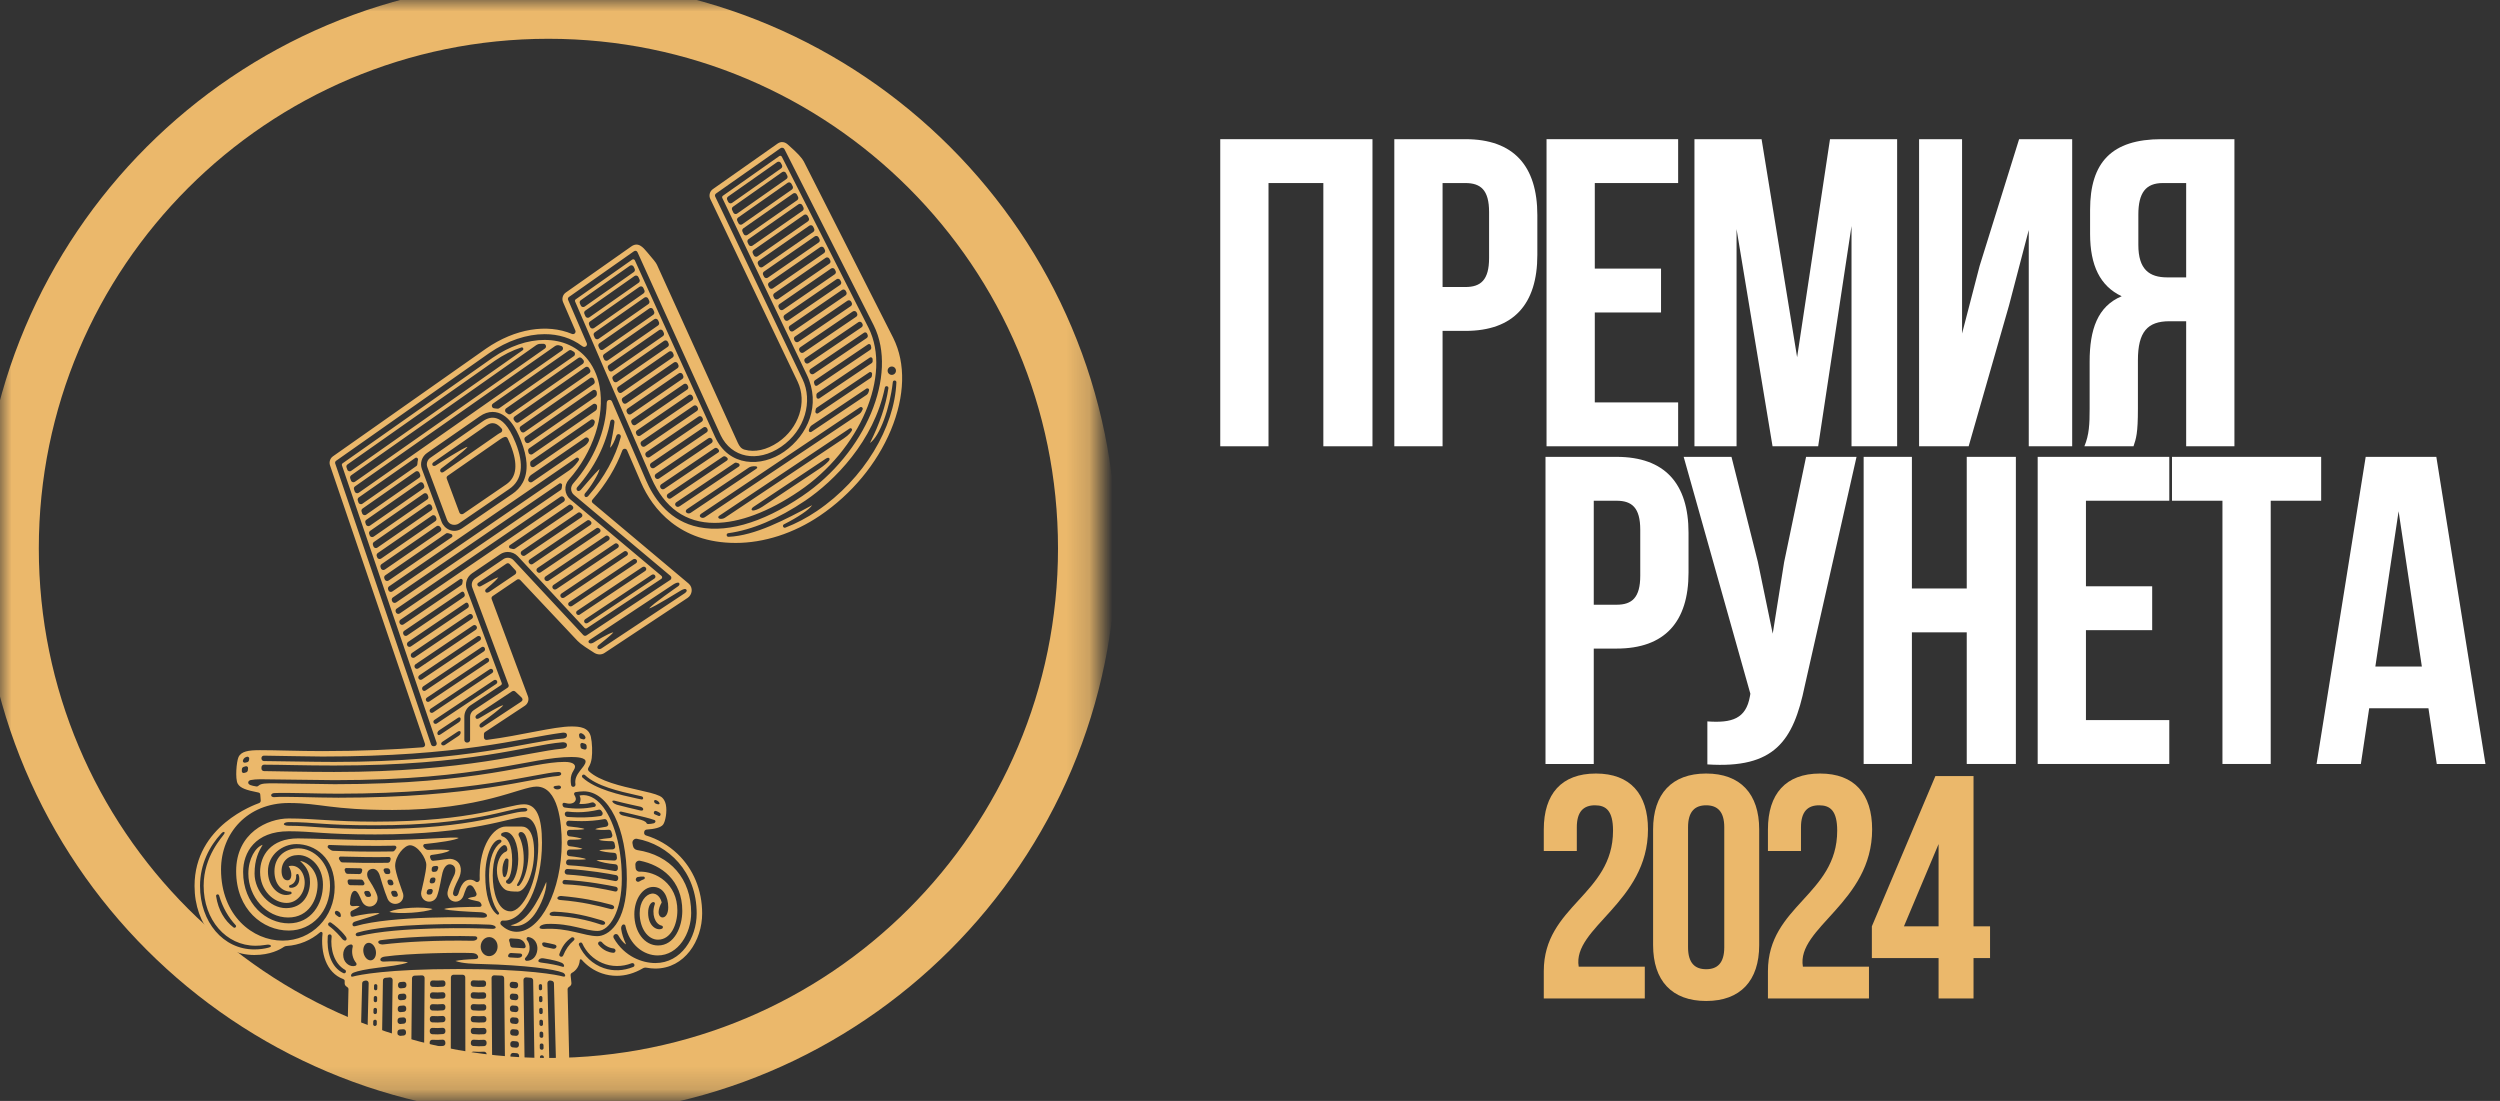 <svg width="109" height="48" viewBox="0 0 109 48" fill="none" xmlns="http://www.w3.org/2000/svg">
<rect x="0" y="0" width="109" height="48" fill="#333333" stroke="none"/>
<path d="M93.021 19.458H90.879C91.089 18.96 91.108 18.482 91.108 17.832V15.766C91.108 14.37 91.453 13.356 92.505 12.916C91.567 12.476 91.128 11.577 91.128 10.2V9.148C91.128 7.082 92.065 6.068 94.245 6.068H97.421V19.458H95.317V14.006H94.59C93.633 14.006 93.213 14.465 93.213 15.709V17.813C93.213 18.903 93.136 19.113 93.021 19.458ZM95.317 7.981H94.303C93.557 7.981 93.232 8.402 93.232 9.358V10.678C93.232 11.749 93.71 12.094 94.494 12.094H95.317V7.981Z" fill="white"/>
<path d="M87.593 13.318L85.833 19.458H83.672V6.068H85.546V14.542L86.311 11.596L88.033 6.068H90.347V19.458H88.454V10.028L87.593 13.318Z" fill="white"/>
<path d="M76.805 6.068L78.354 15.575L79.788 6.068H82.715V19.458H80.726V9.856L79.272 19.458H77.283L75.714 9.989V19.458H73.878V6.068H76.805Z" fill="white"/>
<path d="M69.533 7.981V11.711H72.421V13.624H69.533V17.545H73.167V19.458H67.429V6.068H73.167V7.981H69.533Z" fill="white"/>
<path d="M63.891 6.068C65.995 6.068 67.028 7.235 67.028 9.377V11.118C67.028 13.26 65.995 14.427 63.891 14.427H62.896V19.458H60.792V6.068H63.891ZM63.891 7.981H62.896V12.514H63.891C64.56 12.514 64.924 12.208 64.924 11.252V9.243C64.924 8.287 64.56 7.981 63.891 7.981Z" fill="white"/>
<path d="M55.307 7.981V19.458H53.203V6.068H59.84V19.458H57.698V7.981H55.307Z" fill="white"/>
<path d="M106.224 19.919L108.366 33.309H106.243L105.88 30.88H103.297L102.934 33.309H101.002L103.144 19.919H106.224ZM104.579 22.291L103.565 29.062H105.593L104.579 22.291Z" fill="white"/>
<path d="M94.699 21.832V19.919H101.203V21.832H99.003V33.309H96.899V21.832H94.699Z" fill="white"/>
<path d="M90.947 21.832V25.562H93.835V27.475H90.947V31.396H94.581V33.309H88.843V19.919H94.581V21.832H90.947Z" fill="white"/>
<path d="M83.359 27.57V33.309H81.255V19.919H83.359V25.658H85.75V19.919H87.892V33.309H85.75V27.57H83.359Z" fill="white"/>
<path d="M80.945 19.919L78.688 29.904C78.19 32.314 77.368 33.519 74.441 33.328V31.453C75.512 31.53 76.124 31.339 76.296 30.363L76.316 30.248L73.408 19.919H75.493L76.641 24.491L77.291 27.628L77.788 24.51L78.745 19.919H80.945Z" fill="white"/>
<path d="M70.483 19.919C72.587 19.919 73.62 21.086 73.62 23.229V24.969C73.62 27.111 72.587 28.278 70.483 28.278H69.488V33.309H67.384V19.919H70.483ZM70.483 21.832H69.488V26.366H70.483C71.152 26.366 71.515 26.059 71.515 25.103V23.095C71.515 22.138 71.152 21.832 70.483 21.832Z" fill="white"/>
<path d="M81.613 41.773V40.388L84.383 33.837H86.046V40.388H86.766V41.773H86.046V43.532H84.522V41.773H81.613ZM83.012 40.388H84.522V36.801L83.012 40.388Z" fill="#EBB86B"/>
<path d="M80.102 36.219C80.102 35.346 79.797 35.111 79.312 35.111C78.827 35.111 78.523 35.374 78.523 36.067V37.105H77.082V36.163C77.082 34.612 77.858 33.726 79.354 33.726C80.85 33.726 81.625 34.612 81.625 36.163C81.625 39.349 78.315 40.444 78.606 42.147H81.487V43.532H77.082V42.341C77.082 39.488 80.102 39.017 80.102 36.219Z" fill="#EBB86B"/>
<path d="M73.599 36.067V41.302C73.599 41.995 73.904 42.258 74.388 42.258C74.873 42.258 75.178 41.995 75.178 41.302V36.067C75.178 35.374 74.873 35.111 74.388 35.111C73.904 35.111 73.599 35.374 73.599 36.067ZM72.075 41.205V36.163C72.075 34.612 72.892 33.726 74.388 33.726C75.884 33.726 76.701 34.612 76.701 36.163V41.205C76.701 42.757 75.884 43.643 74.388 43.643C72.892 43.643 72.075 42.757 72.075 41.205Z" fill="#EBB86B"/>
<path d="M70.328 36.219C70.328 35.346 70.023 35.111 69.539 35.111C69.054 35.111 68.749 35.374 68.749 36.067V37.105H67.309V36.164C67.309 34.612 68.084 33.726 69.58 33.726C71.076 33.726 71.852 34.612 71.852 36.164C71.852 39.349 68.541 40.444 68.832 42.147H71.713V43.532H67.309V42.341C67.309 39.488 70.328 39.017 70.328 36.219Z" fill="#EBB86B"/>
<mask id="mask0_845_48" style="mask-type:luminance" maskUnits="userSpaceOnUse" x="0" y="0" width="48" height="48">
<path d="M47.82 0H0V47.82H47.82V0Z" fill="white"/>
</mask>
<g mask="url(#mask0_845_48)">
<mask id="mask1_845_48" style="mask-type:alpha" maskUnits="userSpaceOnUse" x="0" y="0" width="48" height="48">
<path d="M23.905 47.524C36.925 47.524 47.48 36.969 47.48 23.949C47.48 10.928 36.925 0.373 23.905 0.373C10.885 0.373 0.33 10.928 0.33 23.949C0.33 36.969 10.885 47.524 23.905 47.524Z" fill="#EBB86B"/>
</mask>
<g mask="url(#mask1_845_48)">
<path d="M23.817 38.452C23.847 38.651 23.725 39.196 23.392 39.739C22.965 40.435 22.457 40.415 22.26 40.34C22.947 40.223 23.429 39.392 23.817 38.452ZM38.842 18.755C38.23 20.222 37.133 21.544 35.752 22.48C34.602 23.259 33.3 23.672 32.074 23.672C29.618 23.672 28.441 22.17 27.951 21.044C27.554 20.13 27.341 19.634 27.341 19.634C27.301 19.54 27.168 19.545 27.132 19.641C26.861 20.374 26.421 21.109 25.831 21.785C25.784 21.839 25.804 21.893 25.837 21.927C25.837 21.927 29.804 25.259 30.019 25.439C30.233 25.619 30.185 25.932 29.98 26.068C29.841 26.16 26.357 28.469 26.357 28.469C26.224 28.558 26.055 28.554 25.904 28.46C25.904 28.46 25.657 28.3 25.514 28.207C25.371 28.114 25.239 28.005 25.174 27.936L22.685 25.29C22.648 25.25 22.585 25.242 22.539 25.273L21.476 25.993C21.436 26.021 21.419 26.073 21.436 26.119L23.018 30.36C23.075 30.512 23.02 30.68 22.885 30.77L21.15 31.915C21.118 31.936 21.099 31.972 21.099 32.009V32.147C21.099 32.218 21.156 32.268 21.225 32.259C22.696 32.073 24.149 31.674 24.914 31.674C25.273 31.674 25.665 31.709 25.761 32.123C25.82 32.38 25.833 32.799 25.799 33.053C25.777 33.219 25.736 33.336 25.654 33.473C25.625 33.522 25.632 33.586 25.675 33.625C26.145 34.063 27.101 34.278 27.817 34.439C28.216 34.53 28.56 34.606 28.764 34.705C28.858 34.749 28.981 34.852 29.031 35.084C29.093 35.375 29.014 35.816 28.911 35.953C28.817 36.08 28.537 36.148 28.191 36.17C28.135 36.175 28.09 36.219 28.087 36.276L28.084 36.309C28.081 36.362 28.115 36.41 28.165 36.425C28.67 36.578 29.146 36.853 29.539 37.227C30.233 37.889 30.614 38.812 30.614 39.828C30.614 41.009 29.851 42.229 28.573 42.229C28.453 42.229 28.324 42.217 28.189 42.192C28.133 42.181 28.074 42.19 28.024 42.221C27.658 42.436 27.271 42.546 26.888 42.546C26.67 42.546 26.453 42.51 26.244 42.439C25.901 42.322 25.597 42.114 25.362 41.844C25.33 41.808 25.28 41.822 25.278 41.868C25.264 42.108 25.126 42.315 24.935 42.417C24.896 42.438 24.874 42.48 24.878 42.524C24.89 42.64 24.914 42.845 24.914 42.858C24.914 42.906 24.913 42.967 24.804 43.034C24.77 43.055 24.746 43.094 24.747 43.134L24.915 50.351H24.346L24.152 42.872C24.151 42.819 24.113 42.775 24.062 42.763C24.042 42.759 24.023 42.755 24.002 42.751C23.931 42.737 23.865 42.792 23.867 42.865L24.048 50.351H23.809L23.806 50.235C23.805 50.196 23.776 50.164 23.738 50.158C23.725 50.157 23.711 50.154 23.697 50.153C23.648 50.144 23.604 50.182 23.604 50.232L23.605 50.353H23.366L23.246 42.744C23.244 42.687 23.201 42.638 23.145 42.632C23.081 42.627 23.006 42.62 22.945 42.613C22.878 42.608 22.821 42.66 22.823 42.727L22.928 50.351H22.689L22.686 50.171C22.685 50.111 22.639 50.062 22.581 50.06C22.527 50.057 22.473 50.053 22.417 50.047C22.351 50.04 22.292 50.093 22.292 50.16L22.294 50.349C22.292 50.35 22.292 50.35 22.291 50.351H22.056L21.981 42.649C21.981 42.59 21.934 42.539 21.875 42.537C21.768 42.532 21.659 42.528 21.548 42.524C21.485 42.521 21.432 42.573 21.432 42.637C21.439 43.611 21.485 50.35 21.485 50.35H21.246L21.244 50.1C21.244 50.035 21.189 49.983 21.125 49.989C20.975 49.998 20.813 49.998 20.657 49.983C20.591 49.977 20.535 50.029 20.535 50.096V50.35H20.296C20.296 50.35 20.287 43.561 20.285 42.609C20.285 42.548 20.237 42.499 20.174 42.499C20.061 42.499 19.884 42.499 19.77 42.499C19.709 42.499 19.661 42.548 19.661 42.609H19.659V42.61C19.658 43.563 19.648 50.351 19.648 50.351H19.41V50.097C19.41 50.03 19.353 49.979 19.287 49.984C19.132 49.998 18.97 50 18.82 49.99C18.754 49.986 18.7 50.037 18.7 50.101L18.699 50.351H18.46C18.46 50.351 18.507 43.613 18.513 42.638C18.513 42.574 18.46 42.523 18.396 42.526C18.285 42.53 18.177 42.534 18.07 42.538C18.011 42.541 17.963 42.59 17.963 42.651L17.888 50.353H17.651C17.65 50.351 17.65 50.351 17.648 50.35L17.65 50.161C17.65 50.093 17.593 50.04 17.525 50.048C17.471 50.054 17.415 50.058 17.361 50.061C17.301 50.063 17.256 50.112 17.256 50.172L17.253 50.353H17.014L17.119 42.728C17.121 42.662 17.064 42.609 16.997 42.614C16.935 42.62 16.86 42.627 16.797 42.634C16.741 42.64 16.696 42.687 16.696 42.745L16.575 50.354H16.337L16.338 50.233C16.339 50.183 16.294 50.146 16.245 50.154C16.231 50.157 16.217 50.158 16.203 50.16C16.165 50.165 16.135 50.197 16.135 50.236L16.133 50.353H15.894L16.074 42.866C16.076 42.794 16.011 42.738 15.94 42.752C15.92 42.756 15.899 42.76 15.88 42.765C15.829 42.776 15.791 42.82 15.79 42.873L15.596 50.353H15.027L15.194 43.136C15.196 43.094 15.174 43.056 15.137 43.036C15.028 42.969 15.028 42.911 15.028 42.859C15.028 42.836 15.028 42.798 15.028 42.77C15.028 42.72 14.99 42.698 14.965 42.688C14.213 42.407 13.973 41.53 14.063 40.699C14.069 40.642 14.004 40.607 13.961 40.644C13.562 40.991 13.054 41.21 12.489 41.246C12.449 41.249 12.41 41.26 12.377 41.284C12.21 41.399 11.783 41.638 11.089 41.638C9.602 41.636 8.482 40.343 8.482 38.627C8.482 36.001 11.118 35.084 11.297 35.014C11.343 34.996 11.372 34.95 11.368 34.901L11.348 34.646C11.343 34.577 11.303 34.56 11.254 34.551C10.748 34.452 10.471 34.364 10.364 34.167C10.246 33.949 10.313 33.209 10.396 33.017C10.509 32.758 10.827 32.707 11.336 32.707C12.058 32.707 13.033 32.748 14.051 32.748C15.755 32.748 17.203 32.681 18.432 32.582C18.506 32.576 18.553 32.503 18.53 32.433L14.389 20.29C14.339 20.146 14.392 19.983 14.517 19.895L21.196 15.196C22.457 14.327 23.854 14.105 24.938 14.559C25.032 14.598 25.125 14.504 25.085 14.411L24.55 13.175C24.485 13.025 24.535 12.848 24.668 12.755L27.508 10.757C27.823 10.521 28.037 10.783 28.22 11C28.488 11.316 28.595 11.438 28.645 11.547C28.645 11.547 32.092 19.138 32.167 19.302C32.242 19.466 32.319 19.562 32.459 19.604C32.908 19.734 33.429 19.617 33.92 19.285C34.831 18.668 35.2 17.532 34.778 16.642L30.97 8.678C30.896 8.525 30.942 8.343 31.082 8.245C31.082 8.245 33.755 6.365 33.905 6.259C34.055 6.154 34.217 6.186 34.34 6.293C34.789 6.686 34.976 6.902 35.047 7.042L38.947 14.737C39.497 15.845 39.459 17.273 38.842 18.755ZM38.7 16.163C38.7 16.264 38.782 16.345 38.882 16.345C38.982 16.345 39.064 16.263 39.064 16.163C39.064 16.061 38.982 15.98 38.882 15.98C38.782 15.98 38.7 16.062 38.7 16.163ZM11.398 33.508C11.398 33.57 11.448 33.62 11.511 33.62C11.872 33.623 13.358 33.658 14.566 33.658C20.335 33.658 23.042 32.775 24.512 32.643C24.582 32.636 24.72 32.613 24.72 32.489C24.72 32.365 24.584 32.358 24.512 32.364C22.994 32.489 20.581 33.377 14.567 33.377C13.268 33.377 12.332 33.342 11.512 33.34C11.45 33.34 11.4 33.39 11.4 33.452V33.508H11.398ZM10.687 33.253C10.711 33.246 10.739 33.241 10.77 33.234C10.816 33.224 10.852 33.187 10.857 33.141C10.86 33.121 10.863 33.102 10.866 33.083C10.875 33.026 10.821 32.98 10.766 32.995C10.688 33.016 10.623 33.053 10.591 33.154C10.573 33.212 10.627 33.268 10.687 33.253ZM10.816 33.494C10.821 33.44 10.77 33.397 10.717 33.409C10.681 33.419 10.65 33.427 10.625 33.436C10.581 33.45 10.549 33.489 10.546 33.536C10.545 33.565 10.543 33.594 10.543 33.623C10.542 33.678 10.595 33.716 10.646 33.7C10.671 33.691 10.698 33.684 10.725 33.678C10.77 33.666 10.803 33.626 10.807 33.58C10.809 33.554 10.811 33.525 10.816 33.494ZM11.786 41.209C11.723 41.167 11.579 41.196 11.537 41.203C11.411 41.224 11.28 41.234 11.146 41.234C9.854 41.234 8.879 40.109 8.879 38.617C8.879 37.319 9.705 36.486 9.776 36.357C9.826 36.265 9.754 36.224 9.64 36.348C9.143 36.886 8.721 37.665 8.721 38.626C8.721 40.205 9.737 41.395 11.086 41.395C11.328 41.395 11.532 41.363 11.701 41.319C11.805 41.292 11.848 41.251 11.786 41.209ZM9.422 39.071C9.514 39.688 9.805 40.152 10.181 40.436C10.248 40.486 10.331 40.397 10.274 40.336C9.958 39.997 9.705 39.564 9.554 39.044C9.53 38.963 9.41 38.987 9.422 39.071ZM14.592 38.678C14.592 37.39 13.726 36.802 12.921 36.802C12.326 36.802 11.682 37.256 11.682 37.992C11.682 38.608 12.092 39.022 12.477 39.022C12.55 39.022 12.618 39.009 12.681 38.984C12.738 38.962 12.72 38.876 12.657 38.874C12.283 38.865 11.966 38.55 11.966 37.992C11.966 37.391 12.388 36.988 13.015 36.988C13.676 36.988 14.389 37.611 14.389 38.617C14.389 39.733 13.615 40.572 12.589 40.572C11.461 40.572 10.296 39.659 10.296 37.985C10.296 36.311 11.669 35.685 12.589 35.685C13.686 35.685 14.507 35.824 16.36 35.824C20.688 35.824 22.148 35.067 22.85 35.067C23.382 35.067 23.63 35.599 23.63 36.742C23.63 38.627 22.865 40.139 21.99 40.139C21.97 40.139 21.952 40.137 21.933 40.136C21.83 40.127 21.776 40.258 21.851 40.33C22.048 40.521 22.278 40.626 22.528 40.626C23.573 40.626 24.491 38.811 24.491 36.742C24.491 35.886 24.345 34.295 23.392 34.295C22.702 34.295 20.995 35.315 17.115 35.315C14.413 35.315 13.97 35.011 12.589 35.011C10.797 35.011 9.637 36.316 9.637 37.908C9.637 39.924 11.02 41.011 12.32 41.011C13.586 41.011 14.592 40.003 14.592 38.678ZM24.468 33.739C24.468 33.664 24.387 33.658 24.338 33.659C23.471 33.687 20.623 34.605 14.752 34.605C13.795 34.605 12.52 34.552 11.959 34.578C11.898 34.581 11.819 34.612 11.823 34.677C11.827 34.742 11.909 34.761 11.965 34.755C12.357 34.716 13.822 34.78 14.753 34.78C20.63 34.78 23.218 33.915 24.327 33.834C24.371 33.829 24.468 33.812 24.468 33.739ZM24.356 34.25C24.31 34.255 24.264 34.26 24.215 34.267C24.166 34.272 24.099 34.307 24.158 34.367C24.216 34.427 24.302 34.419 24.34 34.415C24.384 34.409 24.467 34.384 24.46 34.323C24.456 34.262 24.391 34.248 24.356 34.25ZM25.948 36.152C26.033 36.108 26.21 36.079 26.427 36.045C26.5 36.033 26.543 35.955 26.514 35.886C26.498 35.848 26.481 35.81 26.464 35.774C26.444 35.73 26.395 35.706 26.346 35.714C25.992 35.778 25.673 35.801 25.355 35.801C25.174 35.801 24.993 35.793 24.807 35.783C24.738 35.778 24.68 35.837 24.688 35.906C24.689 35.914 24.689 35.923 24.691 35.931C24.696 35.983 24.736 36.024 24.789 36.03C24.979 36.049 25.411 36.098 25.484 36.144C25.411 36.183 25.026 36.184 24.829 36.183C24.765 36.183 24.717 36.234 24.72 36.3C24.721 36.319 24.721 36.337 24.723 36.357C24.725 36.412 24.767 36.458 24.821 36.464C25.05 36.489 25.287 36.528 25.372 36.575C25.287 36.61 25.064 36.615 24.843 36.611C24.781 36.61 24.731 36.66 24.732 36.722C24.732 36.742 24.732 36.761 24.732 36.782C24.732 36.839 24.774 36.889 24.832 36.895C25.082 36.924 25.318 36.967 25.398 37.009C25.33 37.042 25.067 37.045 24.832 37.041C24.772 37.039 24.723 37.087 24.72 37.146C24.718 37.167 24.717 37.188 24.715 37.208C24.711 37.267 24.756 37.32 24.815 37.326C25.125 37.358 25.482 37.41 25.55 37.458C25.472 37.491 25.108 37.483 24.799 37.473C24.739 37.472 24.691 37.515 24.684 37.575C24.682 37.583 24.682 37.59 24.681 37.598C24.672 37.664 24.723 37.722 24.788 37.726C25.643 37.775 26.445 37.91 26.807 37.978C26.879 37.992 26.945 37.934 26.94 37.861C26.939 37.836 26.938 37.812 26.936 37.787C26.932 37.732 26.888 37.687 26.832 37.683C26.507 37.655 26.166 37.59 26.004 37.506C26.165 37.481 26.532 37.506 26.782 37.52C26.852 37.525 26.907 37.465 26.899 37.395C26.895 37.356 26.889 37.317 26.884 37.279C26.877 37.226 26.832 37.187 26.779 37.184C26.567 37.174 26.196 37.127 26.127 37.071C26.251 37.041 26.506 37.039 26.713 37.032C26.784 37.029 26.834 36.965 26.82 36.896C26.811 36.851 26.802 36.807 26.792 36.763C26.781 36.71 26.734 36.674 26.68 36.675C26.474 36.676 26.195 36.658 26.101 36.615C26.201 36.578 26.412 36.557 26.599 36.538C26.67 36.531 26.716 36.46 26.696 36.391C26.682 36.344 26.668 36.298 26.653 36.254C26.637 36.204 26.589 36.173 26.537 36.176C26.313 36.197 26.02 36.184 25.948 36.152ZM26.258 35.404C26.244 35.383 26.23 35.364 26.217 35.345C26.191 35.308 26.145 35.292 26.101 35.303C25.794 35.375 25.494 35.413 25.193 35.413C25.046 35.413 24.899 35.404 24.749 35.386C24.675 35.378 24.611 35.422 24.628 35.518C24.641 35.592 24.706 35.617 24.756 35.62C25.246 35.65 25.669 35.657 26.18 35.579C26.263 35.567 26.303 35.474 26.258 35.404ZM24.624 37.981C24.623 37.988 24.621 37.993 24.621 38C24.61 38.065 24.659 38.126 24.725 38.131C25.604 38.183 26.463 38.342 26.82 38.414C26.889 38.428 26.954 38.374 26.954 38.303C26.954 38.289 26.954 38.277 26.954 38.264C26.953 38.212 26.915 38.167 26.864 38.156C26.563 38.097 25.68 37.937 24.742 37.887C24.684 37.883 24.634 37.924 24.624 37.981ZM24.527 38.439C24.512 38.5 24.556 38.556 24.617 38.557C25.493 38.589 26.414 38.778 26.806 38.867C26.867 38.882 26.925 38.861 26.932 38.773C26.936 38.716 26.902 38.675 26.85 38.663C26.559 38.602 25.604 38.414 24.638 38.364C24.592 38.363 24.542 38.38 24.527 38.439ZM24.473 39.065C24.428 39.061 24.327 39.075 24.305 39.142C24.283 39.208 24.369 39.234 24.416 39.239C25.428 39.324 26.034 39.482 26.622 39.635C26.663 39.646 26.753 39.655 26.774 39.575C26.793 39.496 26.703 39.46 26.654 39.447C26.02 39.275 25.369 39.144 24.473 39.065ZM26.245 40.129C25.62 39.944 25 39.78 24.174 39.749C24.123 39.748 24.008 39.757 23.97 39.828C23.933 39.899 24.031 39.931 24.094 39.933C25.158 39.949 26.051 40.263 26.162 40.299C26.23 40.322 26.327 40.343 26.37 40.287C26.417 40.223 26.351 40.16 26.245 40.129ZM22.836 41.344C22.888 41.346 22.928 41.299 22.918 41.248C22.886 41.078 22.767 40.947 22.566 40.932C22.495 40.927 22.373 40.92 22.278 40.914C22.221 40.911 22.18 40.967 22.199 41.02C22.223 41.081 22.238 41.145 22.245 41.212C22.251 41.267 22.295 41.312 22.351 41.315L22.836 41.344ZM22.686 41.574L22.299 41.551C22.255 41.548 22.206 41.554 22.166 41.629C22.126 41.705 22.176 41.74 22.233 41.744L22.517 41.761C22.602 41.766 22.677 41.759 22.725 41.721C22.799 41.662 22.764 41.579 22.686 41.574ZM22.967 41.893C23.218 41.889 23.401 41.705 23.429 41.401C23.451 41.152 23.314 40.9 23.049 40.856C22.977 40.843 22.931 40.928 22.977 40.985C23.056 41.084 23.1 41.213 23.089 41.38C23.079 41.537 22.992 41.672 22.909 41.759C22.858 41.811 22.897 41.894 22.967 41.893ZM21.461 40.498C21.541 40.502 21.644 40.475 21.604 40.407C21.564 40.339 21.415 40.318 21.362 40.315C20.098 40.258 16.981 40.258 15.597 40.657C15.555 40.668 15.491 40.705 15.512 40.768C15.533 40.831 15.62 40.822 15.655 40.814C17.372 40.387 20.731 40.459 21.461 40.498ZM20.709 40.821C19.043 40.778 17.458 40.872 16.6 40.992C16.541 41 16.466 41.04 16.5 41.107C16.535 41.173 16.657 41.184 16.711 41.177C17.597 41.07 19.031 40.986 20.603 41.017C20.656 41.018 20.774 41.005 20.804 40.928C20.832 40.86 20.763 40.822 20.709 40.821ZM16.383 41.435C16.341 41.225 16.187 41.081 16.04 41.11C15.893 41.139 15.806 41.334 15.85 41.542C15.891 41.751 16.045 41.897 16.192 41.868C16.339 41.839 16.425 41.645 16.383 41.435ZM16.55 39.82C16.437 39.895 15.784 40.081 15.477 40.181C15.419 40.201 15.351 40.247 15.371 40.329C15.39 40.411 15.476 40.386 15.523 40.373C17.089 39.92 20.524 39.984 21.052 40.012C21.137 40.016 21.267 39.984 21.226 39.891C21.186 39.799 21.042 39.778 20.965 39.774C20.448 39.753 19.498 39.703 19.361 39.633C19.537 39.557 20.369 39.539 20.907 39.539C20.965 39.539 21.024 39.504 20.982 39.41C20.942 39.315 20.863 39.3 20.824 39.293C20.61 39.254 20.476 39.217 20.395 39.173C20.468 39.137 20.573 39.114 20.684 39.097C20.757 39.086 20.8 39.008 20.771 38.94C20.688 38.739 20.602 38.594 20.491 38.594C20.348 38.594 20.294 38.812 20.208 39.054C20.131 39.265 19.916 39.371 19.718 39.28C19.565 39.211 19.483 39.039 19.518 38.873C19.583 38.563 19.754 38.278 19.812 38.139C19.87 37.998 19.892 37.75 19.675 37.693C19.433 37.63 19.326 37.921 19.294 38.045C19.237 38.264 19.168 38.774 19.054 39.073C18.989 39.246 18.816 39.343 18.634 39.304C18.448 39.264 18.331 39.079 18.367 38.886C18.384 38.797 18.587 38.003 18.587 37.712C18.587 37.41 18.205 36.853 17.876 36.853C17.637 36.853 17.228 37.305 17.228 37.758C17.228 38.039 17.547 38.864 17.573 38.958C17.625 39.15 17.521 39.342 17.339 39.394C17.16 39.447 16.977 39.362 16.901 39.194C16.76 38.873 16.564 38.19 16.548 38.141C16.528 38.085 16.419 37.812 16.163 37.898C15.979 37.959 15.973 38.168 16.069 38.331C16.131 38.435 16.352 38.755 16.445 39.041C16.499 39.211 16.435 39.401 16.278 39.485C16.088 39.586 15.869 39.496 15.777 39.291C15.694 39.106 15.594 38.84 15.472 38.84C15.315 38.84 15.267 39.144 15.258 39.392C15.255 39.461 15.315 39.516 15.383 39.508C15.508 39.495 15.62 39.495 15.684 39.51C15.62 39.568 15.475 39.649 15.341 39.709C15.299 39.728 15.272 39.774 15.276 39.821C15.279 39.848 15.282 39.876 15.286 39.902C15.293 39.95 15.339 39.983 15.386 39.969C15.758 39.864 16.407 39.781 16.55 39.82ZM16.907 37.618C16.958 37.616 17.004 37.582 17.015 37.53C17.02 37.509 17.025 37.487 17.032 37.466C17.046 37.415 17.008 37.363 16.954 37.365C16.367 37.381 15.546 37.363 14.856 37.346C14.79 37.345 14.752 37.416 14.788 37.47C14.804 37.495 14.82 37.52 14.836 37.545C14.856 37.579 14.89 37.6 14.928 37.601C15.433 37.618 16.102 37.63 16.907 37.618ZM15.888 38.956C15.901 38.983 15.913 39.011 15.927 39.039C15.945 39.079 15.986 39.104 16.029 39.105C16.052 39.105 16.076 39.105 16.099 39.105C16.155 39.105 16.195 39.048 16.173 38.997C16.16 38.966 16.145 38.936 16.13 38.905C16.11 38.867 16.072 38.844 16.03 38.844C16.006 38.844 15.983 38.844 15.959 38.844C15.899 38.843 15.862 38.904 15.888 38.956ZM16.73 37.971C16.739 37.993 16.749 38.017 16.76 38.04C16.778 38.082 16.82 38.11 16.866 38.11C16.89 38.11 16.914 38.11 16.939 38.109C16.988 38.107 17.025 38.064 17.017 38.015C17.013 37.995 17.01 37.972 17.006 37.951C16.997 37.896 16.949 37.857 16.893 37.857C16.863 37.857 16.832 37.858 16.802 37.858C16.743 37.86 16.706 37.919 16.73 37.971ZM16.895 38.452C16.901 38.474 16.909 38.498 16.917 38.522C16.932 38.569 16.977 38.601 17.025 38.601C17.042 38.601 17.06 38.601 17.078 38.599C17.132 38.598 17.169 38.544 17.151 38.493C17.143 38.471 17.136 38.449 17.128 38.427C17.111 38.38 17.068 38.349 17.018 38.35C17.002 38.35 16.986 38.35 16.97 38.352C16.917 38.349 16.879 38.401 16.895 38.452ZM17.058 38.944C17.068 38.969 17.081 39.001 17.093 39.03C17.111 39.073 17.154 39.101 17.201 39.101C17.226 39.101 17.25 39.1 17.271 39.1C17.321 39.098 17.357 39.051 17.346 39.002C17.337 38.969 17.323 38.936 17.311 38.904C17.293 38.862 17.251 38.835 17.206 38.837C17.182 38.837 17.158 38.838 17.135 38.838C17.078 38.837 17.039 38.892 17.058 38.944ZM17.215 37.071C17.232 37.046 17.25 37.021 17.268 36.996C17.308 36.943 17.268 36.87 17.203 36.871C16.352 36.893 15.147 36.874 14.367 36.84C14.29 36.838 14.255 36.937 14.317 36.982C14.344 37.002 14.371 37.023 14.398 37.043C14.437 37.075 14.484 37.095 14.534 37.096C15.258 37.124 16.081 37.142 17.122 37.123C17.16 37.123 17.194 37.103 17.215 37.071ZM14.66 39.899C14.688 39.919 14.72 39.941 14.753 39.966C14.793 39.995 14.867 40.002 14.861 39.917C14.856 39.832 14.827 39.781 14.756 39.739C14.685 39.696 14.63 39.703 14.606 39.759C14.584 39.813 14.624 39.873 14.66 39.899ZM14.437 40.229C14.399 40.202 14.348 40.212 14.321 40.25C14.294 40.287 14.303 40.34 14.339 40.368C14.624 40.579 14.845 40.843 14.915 40.932C14.963 40.991 15.038 41.032 15.083 40.996C15.136 40.954 15.114 40.888 15.067 40.825C14.857 40.544 14.588 40.334 14.437 40.229ZM15.158 38.099C15.329 38.103 15.497 38.107 15.664 38.109C15.716 38.11 15.765 38.072 15.776 38.021C15.78 38.001 15.786 37.981 15.791 37.959C15.808 37.91 15.769 37.858 15.716 37.858C15.496 37.855 15.292 37.851 15.107 37.846C15.05 37.844 15.01 37.9 15.029 37.953C15.038 37.975 15.044 37.997 15.053 38.02C15.068 38.065 15.11 38.099 15.158 38.099ZM15.155 38.432C15.16 38.455 15.162 38.477 15.167 38.499C15.175 38.553 15.221 38.592 15.275 38.594C15.411 38.596 15.648 38.601 15.813 38.602C15.874 38.603 15.913 38.537 15.883 38.484C15.869 38.46 15.855 38.435 15.841 38.41C15.822 38.374 15.784 38.35 15.743 38.35C15.575 38.349 15.405 38.345 15.235 38.341C15.186 38.339 15.147 38.384 15.155 38.432ZM18.752 38.349C18.746 38.372 18.741 38.396 18.735 38.419C18.723 38.471 18.764 38.522 18.818 38.516C18.836 38.515 18.854 38.513 18.871 38.512C18.921 38.508 18.963 38.47 18.972 38.421C18.977 38.398 18.982 38.374 18.986 38.352C18.996 38.3 18.954 38.253 18.902 38.259C18.885 38.26 18.868 38.261 18.85 38.263C18.803 38.266 18.763 38.3 18.752 38.349ZM18.907 38.015C18.932 38.013 18.957 38.011 18.981 38.008C19.026 38.004 19.064 37.972 19.078 37.929C19.085 37.905 19.093 37.883 19.103 37.861C19.125 37.806 19.083 37.747 19.024 37.754C18.992 37.757 18.958 37.759 18.927 37.764C18.871 37.769 18.828 37.812 18.825 37.868C18.824 37.889 18.823 37.911 18.821 37.932C18.817 37.981 18.859 38.021 18.907 38.015ZM18.717 38.764C18.67 38.769 18.63 38.802 18.617 38.848C18.611 38.87 18.606 38.894 18.602 38.916C18.595 38.965 18.635 39.007 18.684 39.005C18.704 39.004 18.725 39.004 18.745 39.002C18.793 39.001 18.835 38.969 18.849 38.922C18.854 38.902 18.861 38.882 18.867 38.861C18.882 38.806 18.839 38.754 18.784 38.759C18.761 38.761 18.739 38.763 18.717 38.764ZM20.957 41.262C20.95 41.491 21.11 41.681 21.314 41.688C21.518 41.694 21.689 41.513 21.695 41.284C21.702 41.055 21.543 40.864 21.339 40.857C21.135 40.852 20.964 41.032 20.957 41.262ZM21.747 39.787C21.478 39.457 21.323 38.841 21.323 38.171C21.323 37.391 21.551 36.931 21.82 36.745C21.905 36.686 21.855 36.607 21.786 36.607C21.489 36.607 21.158 37.249 21.158 38.171C21.158 39.015 21.351 39.628 21.67 39.867C21.723 39.908 21.79 39.839 21.747 39.787ZM22.835 37.451C22.835 37.857 22.739 38.246 22.56 38.538C22.538 38.574 22.528 38.605 22.557 38.623C22.588 38.642 22.632 38.619 22.66 38.586C23.042 38.124 23.157 36.995 22.918 36.448C22.877 36.351 22.797 36.275 22.721 36.275C22.627 36.275 22.582 36.366 22.623 36.443C22.757 36.693 22.835 37.041 22.835 37.451ZM22.596 37.451C22.596 36.781 22.363 36.276 22.055 36.276C22.004 36.276 21.95 36.29 21.894 36.316C21.827 36.348 21.836 36.444 21.906 36.465C22.124 36.531 22.33 36.802 22.33 37.509C22.33 37.641 22.317 38.238 22.095 38.375C22.047 38.405 22.051 38.477 22.098 38.509C22.127 38.528 22.159 38.539 22.191 38.539C22.355 38.538 22.596 38.082 22.596 37.451ZM22.172 37.509C22.172 37.431 22.069 37.4 22.026 37.465C21.954 37.575 21.904 37.754 21.904 37.939C21.904 38.087 21.929 38.245 21.997 38.245C22.109 38.245 22.172 37.814 22.172 37.509ZM22.26 39.735C22.768 39.735 23.469 38.525 23.469 36.836C23.469 36.076 23.228 35.624 22.85 35.624C22.228 35.624 20.671 36.382 16.36 36.382C14.066 36.382 13.665 36.243 12.589 36.243C11.117 36.243 10.6 37.171 10.6 38.017C10.6 39.419 11.611 40.258 12.589 40.258C13.569 40.258 14.081 39.41 14.081 38.571C14.081 37.773 13.526 37.28 13.011 37.28C12.564 37.28 12.276 37.555 12.276 37.982C12.276 38.167 12.344 38.382 12.535 38.382C12.748 38.382 12.75 38.01 12.586 37.767C12.983 37.653 13.285 38.038 13.285 38.481C13.285 38.937 12.961 39.368 12.495 39.368C11.937 39.368 11.34 38.826 11.34 38.018C11.34 37.307 11.801 36.554 12.995 36.554C13.608 36.554 15.325 36.629 16.384 36.629C18.528 36.629 19.79 36.462 20.002 36.536C19.834 36.637 19.167 36.733 18.521 36.8C18.456 36.807 18.43 36.885 18.473 36.934C18.485 36.947 18.499 36.963 18.512 36.978C18.556 37.032 18.624 37.06 18.693 37.056C19.01 37.039 19.462 37.035 19.609 37.08C19.483 37.176 19.135 37.234 18.816 37.276C18.764 37.283 18.734 37.334 18.752 37.383C18.76 37.407 18.768 37.429 18.777 37.452C18.792 37.501 18.839 37.534 18.889 37.53C19.232 37.508 19.544 37.413 19.725 37.459C20.09 37.55 20.163 37.894 20.034 38.228C19.97 38.394 19.812 38.628 19.754 38.919C19.741 38.981 19.77 39.048 19.831 39.068C19.895 39.089 19.955 39.051 19.984 38.972C20.03 38.845 20.133 38.355 20.492 38.355C20.591 38.355 20.667 38.384 20.732 38.435C20.807 38.496 20.918 38.432 20.916 38.337C20.914 38.282 20.913 38.227 20.913 38.171C20.913 36.895 21.504 36.037 22.056 36.037H22.743C23.014 36.037 23.287 36.282 23.287 37.151C23.287 38.089 22.907 38.873 22.577 38.873C22.374 38.873 22.151 38.87 22.02 38.783C21.84 38.66 21.666 38.361 21.666 37.939C21.666 37.641 21.787 37.24 22.049 37.138C22.102 37.119 22.131 37.062 22.119 37.007C22.112 36.979 22.105 36.95 22.095 36.924C22.074 36.857 21.995 36.825 21.936 36.86C21.691 36.998 21.483 37.442 21.483 38.173C21.483 38.837 21.68 39.735 22.26 39.735ZM12.87 38.403C12.827 38.498 12.748 38.562 12.641 38.594C12.582 38.612 12.591 38.698 12.652 38.705C12.799 38.72 12.956 38.653 13.024 38.474C13.061 38.374 13.061 38.245 13.018 38.139C12.993 38.079 12.906 38.104 12.911 38.17C12.92 38.25 12.906 38.325 12.87 38.403ZM12.589 36.004C13.586 36.004 14.044 36.143 16.36 36.143C20.7 36.143 22.169 35.385 22.85 35.385C23.038 35.385 23.046 35.225 22.85 35.225C22.209 35.225 20.7 35.983 16.36 35.983C13.984 35.983 13.8 35.844 12.589 35.844C12.337 35.844 12.276 36.004 12.589 36.004ZM15.04 42.283C14.57 42.018 14.394 41.383 14.459 40.835C14.462 40.809 14.45 40.75 14.392 40.74C14.339 40.732 14.294 40.762 14.29 40.817C14.239 41.488 14.424 42.168 14.967 42.427C15.007 42.446 15.057 42.439 15.076 42.388C15.099 42.336 15.068 42.299 15.04 42.283ZM15.496 42.108C15.547 42.092 15.562 42.025 15.527 41.982C15.472 41.915 15.401 41.804 15.369 41.648C15.343 41.523 15.348 41.394 15.379 41.278C15.393 41.225 15.353 41.173 15.3 41.178C15.1 41.199 14.92 41.413 14.972 41.733C15.02 42.018 15.287 42.177 15.496 42.108ZM16.346 49.713C16.348 49.665 16.303 49.627 16.255 49.634C16.242 49.636 16.23 49.638 16.217 49.64C16.178 49.645 16.148 49.677 16.146 49.716L16.144 49.83C16.142 49.88 16.188 49.919 16.237 49.91C16.252 49.907 16.267 49.904 16.281 49.901C16.317 49.893 16.342 49.862 16.344 49.824C16.345 49.793 16.345 49.751 16.346 49.713ZM16.355 49.196C16.356 49.146 16.312 49.108 16.263 49.117C16.252 49.118 16.241 49.121 16.23 49.122C16.191 49.128 16.162 49.16 16.16 49.199L16.158 49.313C16.156 49.363 16.202 49.402 16.251 49.392C16.265 49.389 16.278 49.387 16.291 49.384C16.327 49.376 16.352 49.345 16.352 49.307L16.355 49.196ZM16.363 48.672C16.364 48.626 16.323 48.591 16.278 48.6C16.265 48.603 16.251 48.604 16.237 48.607C16.201 48.612 16.173 48.642 16.173 48.677L16.17 48.804C16.169 48.85 16.21 48.886 16.256 48.878C16.273 48.875 16.289 48.871 16.303 48.868C16.337 48.86 16.36 48.832 16.36 48.798L16.363 48.672ZM16.37 48.155C16.371 48.109 16.33 48.074 16.285 48.083C16.273 48.085 16.26 48.087 16.248 48.088C16.212 48.094 16.185 48.123 16.184 48.159L16.181 48.286C16.18 48.331 16.221 48.367 16.267 48.359C16.283 48.356 16.298 48.354 16.31 48.35C16.344 48.341 16.366 48.313 16.367 48.28L16.37 48.155ZM16.378 47.638C16.38 47.592 16.338 47.557 16.294 47.565C16.283 47.567 16.271 47.57 16.26 47.571C16.224 47.577 16.198 47.606 16.197 47.642L16.194 47.768C16.192 47.814 16.235 47.85 16.28 47.842C16.294 47.839 16.306 47.836 16.319 47.834C16.352 47.825 16.374 47.797 16.375 47.764L16.378 47.638ZM16.387 47.12C16.388 47.075 16.346 47.04 16.302 47.048C16.292 47.05 16.283 47.051 16.273 47.052C16.238 47.058 16.21 47.087 16.209 47.122L16.206 47.248C16.205 47.294 16.248 47.33 16.292 47.322C16.305 47.319 16.316 47.316 16.327 47.315C16.36 47.307 16.383 47.279 16.384 47.245L16.387 47.12ZM16.395 46.603C16.396 46.557 16.355 46.523 16.31 46.531C16.302 46.532 16.294 46.534 16.284 46.535C16.249 46.541 16.223 46.571 16.223 46.607L16.22 46.733C16.219 46.779 16.262 46.814 16.308 46.806C16.319 46.803 16.328 46.802 16.338 46.799C16.37 46.791 16.394 46.763 16.394 46.73L16.395 46.603ZM16.403 46.086C16.405 46.04 16.363 46.005 16.319 46.014C16.31 46.015 16.303 46.017 16.295 46.018C16.26 46.024 16.235 46.053 16.235 46.088L16.233 46.214C16.231 46.261 16.274 46.296 16.321 46.288C16.331 46.286 16.339 46.283 16.349 46.282C16.381 46.274 16.402 46.246 16.403 46.213V46.086ZM16.412 45.569C16.413 45.523 16.371 45.488 16.327 45.497C16.321 45.498 16.314 45.498 16.308 45.499C16.273 45.505 16.248 45.534 16.248 45.569L16.245 45.694C16.244 45.741 16.288 45.777 16.334 45.768C16.342 45.766 16.349 45.765 16.356 45.762C16.388 45.754 16.409 45.726 16.41 45.693L16.412 45.569ZM16.42 45.05C16.421 45.004 16.381 44.971 16.335 44.978C16.289 44.983 16.262 45.015 16.26 45.05L16.258 45.175C16.256 45.222 16.301 45.26 16.346 45.249C16.392 45.238 16.419 45.209 16.419 45.175L16.42 45.05ZM16.428 44.533C16.43 44.487 16.388 44.453 16.344 44.461C16.298 44.469 16.274 44.498 16.273 44.533L16.27 44.658C16.269 44.705 16.314 44.742 16.359 44.732C16.403 44.721 16.425 44.693 16.427 44.66L16.428 44.533ZM16.437 44.016C16.438 43.97 16.396 43.937 16.351 43.944C16.305 43.949 16.285 43.98 16.284 44.014L16.281 44.139C16.28 44.187 16.323 44.222 16.37 44.213C16.412 44.205 16.432 44.176 16.434 44.141L16.437 44.016ZM16.444 43.499C16.445 43.453 16.402 43.418 16.358 43.426C16.313 43.435 16.296 43.462 16.296 43.497L16.294 43.622C16.292 43.669 16.337 43.705 16.383 43.696C16.42 43.688 16.441 43.659 16.442 43.625L16.444 43.499ZM16.452 42.979C16.453 42.934 16.413 42.902 16.369 42.908C16.324 42.915 16.31 42.943 16.309 42.976L16.306 43.105C16.305 43.151 16.349 43.184 16.392 43.176C16.431 43.169 16.449 43.14 16.449 43.108L16.452 42.979ZM17.655 49.642C17.655 49.574 17.598 49.521 17.53 49.53C17.476 49.535 17.422 49.539 17.369 49.542C17.31 49.545 17.264 49.594 17.264 49.654L17.262 49.705C17.261 49.77 17.315 49.823 17.38 49.821C17.439 49.818 17.497 49.812 17.555 49.804C17.611 49.795 17.652 49.748 17.654 49.693L17.655 49.642ZM17.661 49.125C17.661 49.057 17.604 49.004 17.536 49.013C17.483 49.018 17.429 49.022 17.376 49.025C17.317 49.028 17.271 49.077 17.271 49.136L17.269 49.188C17.268 49.253 17.322 49.306 17.387 49.303C17.444 49.3 17.503 49.295 17.561 49.286C17.616 49.278 17.658 49.231 17.659 49.175L17.661 49.125ZM17.665 48.608C17.665 48.54 17.608 48.487 17.54 48.495C17.487 48.501 17.434 48.505 17.383 48.508C17.323 48.511 17.278 48.559 17.278 48.619L17.276 48.67C17.275 48.736 17.329 48.789 17.394 48.786C17.451 48.783 17.508 48.778 17.565 48.769C17.62 48.761 17.662 48.714 17.664 48.658L17.665 48.608ZM17.67 48.091C17.67 48.023 17.614 47.97 17.546 47.978C17.494 47.984 17.442 47.988 17.39 47.991C17.33 47.993 17.285 48.042 17.285 48.102L17.283 48.153C17.282 48.219 17.336 48.271 17.401 48.269C17.457 48.266 17.514 48.261 17.57 48.252C17.626 48.244 17.668 48.197 17.669 48.141L17.67 48.091ZM17.676 47.574C17.676 47.506 17.619 47.453 17.551 47.461C17.5 47.467 17.448 47.471 17.398 47.474C17.339 47.476 17.293 47.525 17.293 47.585L17.292 47.636C17.29 47.702 17.344 47.754 17.41 47.752C17.465 47.749 17.521 47.743 17.576 47.735C17.632 47.727 17.673 47.679 17.675 47.624L17.676 47.574ZM17.68 47.056C17.68 46.988 17.623 46.935 17.555 46.944C17.505 46.949 17.454 46.954 17.404 46.956C17.344 46.959 17.299 47.008 17.299 47.068L17.297 47.119C17.296 47.184 17.35 47.237 17.415 47.235C17.469 47.232 17.525 47.226 17.58 47.218C17.636 47.209 17.677 47.162 17.679 47.107L17.68 47.056ZM17.686 46.539C17.686 46.471 17.628 46.418 17.561 46.427C17.511 46.432 17.461 46.437 17.412 46.438C17.354 46.44 17.307 46.489 17.307 46.549L17.305 46.6C17.304 46.666 17.36 46.719 17.423 46.716C17.478 46.713 17.532 46.708 17.586 46.699C17.641 46.691 17.683 46.644 17.684 46.588L17.686 46.539ZM17.69 46.022C17.69 45.954 17.633 45.901 17.565 45.91C17.516 45.915 17.466 45.919 17.418 45.921C17.36 45.923 17.312 45.972 17.312 46.032L17.311 46.083C17.31 46.149 17.365 46.201 17.43 46.199C17.483 46.196 17.537 46.19 17.591 46.183C17.647 46.175 17.689 46.128 17.69 46.072V46.022ZM17.695 45.505C17.695 45.437 17.637 45.384 17.57 45.392C17.522 45.398 17.475 45.402 17.426 45.404C17.368 45.406 17.321 45.455 17.321 45.515L17.319 45.566C17.318 45.632 17.373 45.684 17.439 45.682C17.491 45.679 17.544 45.673 17.597 45.666C17.652 45.658 17.694 45.611 17.695 45.555V45.505ZM17.701 44.988C17.701 44.919 17.643 44.867 17.576 44.875C17.529 44.88 17.482 44.885 17.434 44.886C17.376 44.889 17.329 44.938 17.329 44.997L17.328 45.049C17.326 45.114 17.382 45.167 17.447 45.164C17.498 45.161 17.551 45.156 17.604 45.149C17.659 45.141 17.701 45.093 17.702 45.038L17.701 44.988ZM17.705 44.471C17.705 44.402 17.647 44.35 17.58 44.358C17.533 44.363 17.487 44.366 17.44 44.369C17.382 44.372 17.335 44.42 17.335 44.48L17.333 44.532C17.332 44.597 17.387 44.65 17.453 44.647C17.504 44.644 17.555 44.639 17.607 44.632C17.662 44.624 17.704 44.576 17.704 44.52L17.705 44.471ZM17.711 43.953C17.711 43.885 17.652 43.832 17.586 43.841C17.54 43.846 17.494 43.849 17.448 43.852C17.39 43.855 17.343 43.903 17.343 43.963L17.342 44.014C17.34 44.08 17.396 44.133 17.461 44.13C17.511 44.127 17.562 44.122 17.614 44.114C17.669 44.106 17.711 44.059 17.711 44.003V43.953ZM17.716 43.435C17.716 43.368 17.659 43.315 17.593 43.322C17.547 43.328 17.5 43.331 17.454 43.333C17.396 43.336 17.35 43.385 17.35 43.443L17.348 43.497C17.347 43.563 17.401 43.615 17.466 43.611C17.516 43.608 17.568 43.603 17.619 43.596C17.675 43.588 17.715 43.542 17.716 43.486V43.435ZM17.72 42.919C17.72 42.851 17.662 42.798 17.596 42.805C17.551 42.81 17.507 42.813 17.462 42.816C17.403 42.819 17.357 42.869 17.355 42.927V42.977C17.354 43.043 17.41 43.097 17.475 43.093C17.523 43.09 17.573 43.084 17.622 43.077C17.677 43.069 17.719 43.022 17.72 42.966V42.919ZM19.411 49.58C19.411 49.513 19.354 49.462 19.289 49.467C19.135 49.481 18.972 49.482 18.824 49.473C18.759 49.469 18.704 49.52 18.704 49.584V49.634C18.704 49.694 18.749 49.744 18.809 49.748C18.967 49.76 19.147 49.759 19.311 49.741C19.368 49.736 19.412 49.687 19.412 49.629L19.411 49.58ZM19.411 49.063C19.411 48.996 19.354 48.944 19.289 48.95C19.135 48.964 18.975 48.965 18.827 48.956C18.761 48.952 18.707 49.003 18.707 49.067V49.117C18.707 49.177 18.752 49.227 18.811 49.231C18.968 49.243 19.147 49.242 19.311 49.224C19.368 49.218 19.412 49.17 19.412 49.111L19.411 49.063ZM19.412 48.545C19.412 48.479 19.355 48.427 19.29 48.433C19.137 48.447 18.978 48.448 18.831 48.438C18.765 48.434 18.711 48.486 18.711 48.55V48.6C18.711 48.66 18.756 48.709 18.816 48.714C18.972 48.726 19.15 48.725 19.312 48.707C19.369 48.701 19.414 48.653 19.414 48.594L19.412 48.545ZM19.412 48.028C19.412 47.961 19.355 47.91 19.29 47.916C19.139 47.929 18.979 47.931 18.834 47.921C18.768 47.917 18.714 47.968 18.714 48.032V48.083C18.714 48.142 18.759 48.192 18.818 48.197C18.974 48.209 19.15 48.208 19.312 48.19C19.369 48.184 19.414 48.135 19.414 48.077L19.412 48.028ZM19.414 47.511C19.414 47.444 19.357 47.393 19.291 47.398C19.142 47.412 18.983 47.412 18.838 47.403C18.773 47.398 18.718 47.45 18.718 47.514V47.564C18.718 47.624 18.763 47.674 18.823 47.678C18.977 47.69 19.153 47.689 19.314 47.671C19.371 47.665 19.415 47.617 19.415 47.558L19.414 47.511ZM19.414 46.994C19.414 46.927 19.357 46.876 19.291 46.881C19.142 46.895 18.985 46.895 18.84 46.885C18.775 46.881 18.721 46.933 18.721 46.997V47.047C18.721 47.107 18.765 47.156 18.825 47.161C18.979 47.173 19.154 47.172 19.314 47.154C19.371 47.148 19.415 47.099 19.415 47.041L19.414 46.994ZM19.415 46.477C19.415 46.41 19.358 46.359 19.293 46.364C19.144 46.378 18.989 46.378 18.845 46.368C18.779 46.364 18.725 46.415 18.725 46.479V46.529C18.725 46.59 18.77 46.639 18.829 46.644C18.982 46.656 19.155 46.654 19.315 46.637C19.372 46.631 19.416 46.582 19.416 46.524L19.415 46.477ZM19.416 45.96C19.416 45.893 19.36 45.841 19.294 45.847C19.147 45.861 18.992 45.861 18.85 45.851C18.785 45.847 18.731 45.898 18.731 45.962V46.012C18.731 46.072 18.775 46.122 18.835 46.127C18.988 46.137 19.16 46.137 19.318 46.119C19.375 46.114 19.419 46.065 19.419 46.007L19.416 45.96ZM19.416 45.443C19.416 45.376 19.36 45.324 19.294 45.33C19.147 45.342 18.994 45.343 18.853 45.334C18.788 45.33 18.734 45.381 18.734 45.445V45.495C18.734 45.555 18.778 45.605 18.838 45.609C18.989 45.62 19.16 45.62 19.318 45.602C19.375 45.596 19.419 45.548 19.419 45.49L19.416 45.443ZM19.418 44.925C19.418 44.858 19.361 44.807 19.296 44.813C19.15 44.825 18.997 44.826 18.857 44.816C18.792 44.813 18.738 44.864 18.738 44.928V44.978C18.738 45.038 18.782 45.088 18.842 45.092C18.992 45.103 19.163 45.102 19.318 45.085C19.375 45.079 19.419 45.031 19.419 44.972L19.418 44.925ZM19.418 44.408C19.418 44.341 19.361 44.29 19.296 44.295C19.151 44.308 18.999 44.309 18.86 44.299C18.795 44.295 18.741 44.347 18.741 44.411V44.461C18.741 44.52 18.785 44.571 18.845 44.575C18.994 44.586 19.164 44.584 19.318 44.568C19.375 44.562 19.419 44.514 19.419 44.455L19.418 44.408ZM19.419 43.891C19.419 43.824 19.364 43.772 19.297 43.778C19.153 43.791 19.002 43.792 18.863 43.782C18.799 43.778 18.745 43.83 18.743 43.894V43.944C18.743 44.003 18.789 44.053 18.847 44.058C18.996 44.069 19.163 44.067 19.317 44.051C19.375 44.045 19.418 43.996 19.418 43.938L19.419 43.891ZM19.419 43.373C19.419 43.307 19.364 43.255 19.297 43.261C19.154 43.273 19.004 43.275 18.866 43.265C18.802 43.261 18.747 43.312 18.746 43.376V43.428C18.746 43.487 18.792 43.538 18.85 43.542C18.997 43.553 19.164 43.551 19.317 43.535C19.375 43.529 19.418 43.481 19.418 43.422L19.419 43.373ZM19.421 42.856C19.421 42.791 19.365 42.738 19.3 42.744C19.169 42.753 19.006 42.755 18.87 42.748C18.806 42.744 18.752 42.795 18.752 42.861V42.912C18.752 42.972 18.797 43.022 18.856 43.026C19.003 43.037 19.168 43.036 19.319 43.019C19.378 43.014 19.421 42.965 19.421 42.906V42.856ZM20.524 42.905C20.524 42.963 20.569 43.012 20.625 43.017C20.778 43.034 20.943 43.036 21.089 43.025C21.149 43.02 21.194 42.97 21.193 42.911V42.859C21.193 42.795 21.139 42.744 21.075 42.746C20.939 42.753 20.775 42.752 20.645 42.742C20.579 42.737 20.524 42.79 20.524 42.855V42.905ZM20.524 43.422C20.524 43.481 20.569 43.529 20.625 43.535C20.778 43.551 20.945 43.553 21.092 43.542C21.151 43.538 21.197 43.487 21.196 43.428V43.376C21.196 43.311 21.142 43.261 21.076 43.265C20.938 43.275 20.788 43.273 20.645 43.261C20.579 43.255 20.523 43.307 20.523 43.373L20.524 43.422ZM20.525 43.939C20.525 43.998 20.57 44.047 20.627 44.052C20.781 44.069 20.947 44.07 21.096 44.059C21.156 44.055 21.201 44.005 21.2 43.945V43.895C21.2 43.83 21.146 43.779 21.081 43.784C20.942 43.794 20.791 43.792 20.646 43.779C20.581 43.774 20.524 43.825 20.524 43.892L20.525 43.939ZM20.527 44.457C20.527 44.515 20.57 44.564 20.628 44.569C20.784 44.586 20.953 44.587 21.101 44.576C21.161 44.572 21.206 44.522 21.206 44.462V44.412C21.206 44.347 21.15 44.297 21.086 44.301C20.946 44.311 20.795 44.309 20.65 44.297C20.584 44.291 20.528 44.343 20.528 44.409L20.527 44.457ZM20.527 44.974C20.527 45.032 20.57 45.081 20.628 45.086C20.784 45.103 20.954 45.105 21.104 45.093C21.164 45.089 21.208 45.039 21.208 44.98V44.929C21.208 44.864 21.153 44.814 21.089 44.818C20.949 44.828 20.796 44.826 20.65 44.814C20.584 44.808 20.528 44.86 20.528 44.926L20.527 44.974ZM20.528 45.491C20.528 45.549 20.571 45.598 20.63 45.604C20.786 45.62 20.958 45.622 21.11 45.611C21.169 45.606 21.214 45.556 21.214 45.497V45.446C21.214 45.381 21.158 45.331 21.095 45.335C20.953 45.345 20.799 45.343 20.653 45.331C20.587 45.325 20.531 45.377 20.531 45.444L20.528 45.491ZM20.528 46.009C20.528 46.068 20.571 46.117 20.63 46.122C20.788 46.139 20.96 46.14 21.113 46.129C21.172 46.125 21.217 46.075 21.217 46.015V45.965C21.217 45.9 21.161 45.85 21.097 45.854C20.954 45.864 20.8 45.862 20.652 45.85C20.585 45.844 20.529 45.896 20.529 45.962L20.528 46.009ZM20.529 46.527C20.529 46.585 20.573 46.634 20.631 46.639C20.789 46.656 20.963 46.657 21.117 46.646C21.176 46.642 21.221 46.592 21.221 46.532V46.482C21.221 46.417 21.165 46.367 21.101 46.371C20.958 46.381 20.803 46.379 20.653 46.367C20.587 46.361 20.531 46.413 20.531 46.479L20.529 46.527ZM20.529 47.044C20.529 47.102 20.573 47.151 20.631 47.156C20.791 47.173 20.965 47.175 21.119 47.164C21.179 47.159 21.224 47.109 21.224 47.05V46.999C21.224 46.934 21.168 46.884 21.104 46.888C20.96 46.898 20.803 46.897 20.653 46.884C20.587 46.878 20.531 46.93 20.531 46.997L20.529 47.044ZM20.531 47.561C20.531 47.619 20.574 47.668 20.632 47.674C20.793 47.69 20.968 47.692 21.124 47.681C21.183 47.676 21.228 47.626 21.228 47.567V47.517C21.228 47.451 21.172 47.4 21.108 47.405C20.963 47.415 20.806 47.414 20.654 47.401C20.588 47.395 20.532 47.447 20.532 47.514L20.531 47.561ZM20.532 48.078C20.532 48.137 20.575 48.185 20.634 48.191C20.795 48.209 20.972 48.209 21.128 48.198C21.187 48.194 21.232 48.144 21.232 48.084V48.034C21.232 47.968 21.176 47.917 21.113 47.922C20.967 47.932 20.807 47.931 20.656 47.917C20.589 47.912 20.534 47.963 20.534 48.03L20.532 48.078ZM20.532 48.596C20.532 48.654 20.575 48.703 20.634 48.708C20.796 48.726 20.974 48.726 21.131 48.715C21.19 48.711 21.235 48.661 21.235 48.601V48.551C21.235 48.486 21.179 48.434 21.115 48.44C20.968 48.45 20.809 48.448 20.656 48.434C20.589 48.429 20.534 48.48 20.534 48.547L20.532 48.596ZM20.534 49.113C20.534 49.171 20.577 49.22 20.635 49.225C20.799 49.243 20.978 49.245 21.135 49.232C21.194 49.228 21.239 49.178 21.239 49.118V49.068C21.239 49.003 21.183 48.952 21.119 48.957C20.972 48.967 20.811 48.965 20.657 48.952C20.591 48.946 20.535 48.997 20.535 49.064L20.534 49.113ZM21.242 49.636V49.585C21.242 49.52 21.186 49.469 21.122 49.474C20.974 49.484 20.811 49.484 20.657 49.469C20.591 49.463 20.535 49.514 20.535 49.581V49.631C20.535 49.69 20.579 49.738 20.636 49.744C20.8 49.762 20.981 49.763 21.139 49.751C21.197 49.744 21.242 49.694 21.242 49.636ZM22.224 42.966C22.224 43.023 22.267 43.07 22.323 43.077C22.371 43.084 22.421 43.09 22.47 43.093C22.535 43.097 22.591 43.043 22.589 42.977V42.927C22.588 42.867 22.542 42.819 22.482 42.816C22.438 42.813 22.394 42.81 22.349 42.805C22.281 42.798 22.223 42.851 22.224 42.919V42.966ZM22.23 43.485C22.23 43.54 22.271 43.588 22.327 43.595C22.377 43.602 22.428 43.607 22.48 43.61C22.545 43.614 22.598 43.561 22.598 43.496L22.596 43.442C22.595 43.383 22.55 43.334 22.492 43.332C22.446 43.329 22.401 43.326 22.353 43.321C22.287 43.314 22.23 43.365 22.23 43.433V43.485ZM22.234 44.002C22.234 44.058 22.276 44.105 22.331 44.113C22.381 44.12 22.432 44.126 22.484 44.129C22.549 44.133 22.603 44.078 22.603 44.013L22.602 43.962C22.6 43.903 22.555 43.853 22.496 43.85C22.451 43.848 22.405 43.845 22.359 43.839C22.292 43.832 22.234 43.885 22.234 43.952V44.002ZM22.239 44.519C22.239 44.575 22.281 44.622 22.337 44.63C22.388 44.638 22.439 44.643 22.491 44.646C22.556 44.65 22.61 44.596 22.61 44.53L22.609 44.479C22.607 44.419 22.561 44.37 22.503 44.368C22.456 44.365 22.41 44.362 22.363 44.356C22.297 44.35 22.238 44.402 22.238 44.469L22.239 44.519ZM22.244 45.036C22.244 45.092 22.285 45.139 22.342 45.148C22.394 45.155 22.446 45.16 22.499 45.163C22.564 45.167 22.618 45.113 22.618 45.047L22.617 44.996C22.616 44.936 22.57 44.887 22.512 44.885C22.464 44.882 22.417 44.879 22.37 44.874C22.303 44.867 22.245 44.919 22.245 44.986L22.244 45.036ZM22.249 45.554C22.249 45.609 22.291 45.657 22.348 45.665C22.401 45.672 22.453 45.677 22.506 45.68C22.571 45.684 22.625 45.63 22.625 45.565L22.624 45.513C22.623 45.453 22.577 45.405 22.518 45.402C22.47 45.399 22.423 45.396 22.374 45.391C22.308 45.384 22.249 45.437 22.249 45.504V45.554ZM22.255 46.071C22.255 46.127 22.297 46.174 22.353 46.182C22.406 46.189 22.46 46.194 22.514 46.197C22.579 46.201 22.634 46.147 22.634 46.082L22.632 46.031C22.631 45.971 22.585 45.922 22.527 45.919C22.478 45.916 22.43 45.913 22.38 45.908C22.313 45.901 22.255 45.954 22.255 46.021V46.071ZM22.259 46.588C22.259 46.644 22.302 46.691 22.357 46.699C22.412 46.708 22.466 46.712 22.52 46.716C22.585 46.72 22.639 46.666 22.638 46.6L22.637 46.549C22.635 46.489 22.589 46.44 22.531 46.438C22.481 46.435 22.432 46.432 22.382 46.427C22.316 46.42 22.258 46.472 22.258 46.539L22.259 46.588ZM22.265 47.105C22.265 47.161 22.308 47.208 22.363 47.216C22.417 47.225 22.473 47.229 22.528 47.233C22.593 47.237 22.648 47.183 22.646 47.117L22.645 47.066C22.643 47.006 22.598 46.958 22.539 46.955C22.489 46.952 22.439 46.949 22.388 46.942C22.321 46.935 22.263 46.988 22.263 47.055L22.265 47.105ZM22.269 47.622C22.269 47.679 22.312 47.725 22.367 47.733C22.423 47.742 22.48 47.747 22.534 47.75C22.599 47.754 22.653 47.7 22.652 47.635L22.65 47.584C22.649 47.523 22.603 47.475 22.545 47.472C22.495 47.469 22.444 47.467 22.392 47.46C22.326 47.453 22.267 47.506 22.267 47.572L22.269 47.622ZM22.274 48.139C22.274 48.197 22.317 48.242 22.373 48.251C22.428 48.259 22.487 48.264 22.542 48.267C22.607 48.271 22.662 48.217 22.66 48.152L22.659 48.101C22.657 48.041 22.611 47.992 22.553 47.989C22.502 47.986 22.451 47.983 22.398 47.977C22.331 47.97 22.273 48.023 22.273 48.089L22.274 48.139ZM22.28 48.657C22.28 48.714 22.323 48.76 22.378 48.768C22.435 48.776 22.494 48.782 22.549 48.785C22.614 48.789 22.668 48.734 22.667 48.669L22.666 48.618C22.664 48.558 22.618 48.509 22.56 48.507C22.509 48.504 22.456 48.5 22.403 48.494C22.337 48.487 22.278 48.54 22.278 48.607L22.28 48.657ZM22.284 49.174C22.284 49.231 22.327 49.277 22.382 49.285C22.439 49.294 22.499 49.299 22.556 49.302C22.621 49.306 22.675 49.252 22.674 49.186L22.673 49.135C22.671 49.075 22.625 49.026 22.567 49.024C22.514 49.021 22.462 49.017 22.407 49.011C22.341 49.004 22.282 49.057 22.282 49.124L22.284 49.174ZM22.681 49.705L22.68 49.654C22.678 49.594 22.632 49.545 22.574 49.542C22.521 49.539 22.467 49.535 22.413 49.53C22.346 49.523 22.288 49.576 22.288 49.642V49.691C22.288 49.748 22.331 49.794 22.387 49.802C22.445 49.811 22.505 49.816 22.561 49.819C22.628 49.823 22.682 49.77 22.681 49.705ZM23.494 43.108C23.494 43.14 23.512 43.169 23.551 43.176C23.594 43.184 23.639 43.151 23.637 43.105L23.634 42.976C23.633 42.943 23.619 42.913 23.575 42.908C23.53 42.902 23.491 42.934 23.491 42.979L23.494 43.108ZM23.503 43.624C23.503 43.657 23.525 43.686 23.562 43.695C23.608 43.705 23.652 43.669 23.651 43.621L23.648 43.496C23.647 43.461 23.63 43.433 23.587 43.425C23.543 43.417 23.501 43.452 23.501 43.497L23.503 43.624ZM23.511 44.141C23.511 44.174 23.532 44.205 23.575 44.213C23.622 44.222 23.665 44.188 23.663 44.139L23.661 44.014C23.659 43.98 23.64 43.949 23.594 43.944C23.548 43.938 23.508 43.97 23.508 44.016L23.511 44.141ZM23.519 44.658C23.519 44.692 23.543 44.719 23.587 44.73C23.632 44.742 23.677 44.704 23.676 44.657L23.673 44.532C23.672 44.497 23.648 44.468 23.602 44.459C23.557 44.451 23.516 44.486 23.518 44.532L23.519 44.658ZM23.526 45.175C23.526 45.207 23.552 45.238 23.598 45.249C23.644 45.26 23.689 45.222 23.687 45.175L23.684 45.05C23.683 45.015 23.655 44.983 23.609 44.978C23.564 44.972 23.523 45.004 23.525 45.05L23.526 45.175ZM23.535 45.693C23.535 45.724 23.557 45.754 23.589 45.762C23.596 45.763 23.604 45.766 23.611 45.768C23.657 45.777 23.701 45.741 23.7 45.694L23.697 45.569C23.695 45.534 23.671 45.504 23.637 45.499C23.63 45.498 23.625 45.498 23.618 45.497C23.573 45.49 23.532 45.523 23.533 45.569L23.535 45.693ZM23.543 46.21C23.543 46.242 23.565 46.271 23.597 46.279C23.605 46.282 23.615 46.283 23.625 46.285C23.671 46.295 23.713 46.258 23.713 46.211L23.711 46.085C23.709 46.05 23.684 46.019 23.651 46.015C23.643 46.014 23.636 46.012 23.627 46.011C23.583 46.002 23.541 46.037 23.543 46.083V46.21ZM23.551 46.727C23.551 46.76 23.575 46.79 23.607 46.797C23.616 46.799 23.626 46.801 23.637 46.803C23.683 46.812 23.725 46.777 23.725 46.73L23.722 46.605C23.72 46.568 23.695 46.538 23.661 46.532C23.652 46.531 23.643 46.529 23.634 46.528C23.59 46.52 23.548 46.554 23.55 46.6L23.551 46.727ZM23.559 47.244C23.559 47.278 23.583 47.307 23.616 47.314C23.627 47.316 23.639 47.319 23.651 47.321C23.697 47.329 23.738 47.294 23.737 47.247L23.734 47.12C23.733 47.084 23.707 47.055 23.671 47.051C23.661 47.05 23.651 47.048 23.641 47.047C23.597 47.038 23.555 47.073 23.557 47.119L23.559 47.244ZM23.568 47.761C23.568 47.795 23.591 47.824 23.625 47.831C23.637 47.834 23.65 47.836 23.663 47.839C23.709 47.848 23.751 47.811 23.75 47.766L23.747 47.639C23.745 47.603 23.719 47.574 23.683 47.568C23.672 47.567 23.661 47.565 23.65 47.562C23.605 47.554 23.564 47.59 23.565 47.635L23.568 47.761ZM23.576 48.279C23.576 48.312 23.6 48.341 23.633 48.348C23.647 48.351 23.661 48.354 23.676 48.358C23.722 48.366 23.763 48.33 23.762 48.284L23.759 48.158C23.758 48.121 23.732 48.092 23.695 48.087C23.683 48.085 23.671 48.083 23.658 48.081C23.613 48.073 23.573 48.109 23.573 48.153L23.576 48.279ZM23.584 48.796C23.584 48.829 23.608 48.858 23.641 48.865C23.657 48.869 23.672 48.872 23.689 48.875C23.734 48.883 23.776 48.847 23.775 48.801L23.772 48.675C23.77 48.639 23.744 48.609 23.708 48.604C23.694 48.603 23.68 48.6 23.666 48.597C23.622 48.589 23.582 48.625 23.582 48.669L23.584 48.796ZM23.591 49.309C23.591 49.345 23.618 49.377 23.652 49.385C23.665 49.388 23.679 49.391 23.693 49.393C23.741 49.402 23.787 49.364 23.786 49.314L23.783 49.2C23.781 49.161 23.752 49.13 23.713 49.124C23.702 49.122 23.691 49.121 23.68 49.118C23.632 49.11 23.587 49.147 23.589 49.197L23.591 49.309ZM23.799 49.832L23.797 49.718C23.795 49.677 23.766 49.647 23.726 49.641C23.713 49.64 23.701 49.638 23.689 49.636C23.64 49.627 23.597 49.665 23.597 49.715C23.597 49.752 23.598 49.795 23.598 49.827C23.598 49.863 23.625 49.895 23.661 49.904C23.675 49.907 23.69 49.91 23.705 49.912C23.755 49.919 23.801 49.882 23.799 49.832ZM24.642 42.53C24.635 42.468 24.587 42.427 24.539 42.407C24.174 42.256 22.91 42.079 20.992 42.031C20.67 42.022 20.184 42.017 19.854 41.898C20.047 41.854 20.341 41.829 20.685 41.819C20.768 41.816 20.882 41.797 20.839 41.687C20.791 41.565 20.641 41.555 20.574 41.552C19.909 41.527 17.826 41.559 16.779 41.707C16.723 41.715 16.609 41.737 16.587 41.816C16.564 41.896 16.65 41.93 16.728 41.926C17.064 41.906 17.536 41.904 17.79 41.958C17.525 42.074 16.818 42.15 16.505 42.189C15.923 42.26 15.593 42.338 15.43 42.401C15.367 42.425 15.304 42.467 15.304 42.535C15.304 42.603 15.372 42.584 15.416 42.571C15.64 42.51 16.87 42.249 19.973 42.249C23.076 42.249 24.313 42.512 24.537 42.573C24.578 42.585 24.649 42.591 24.642 42.53ZM23.49 41.85C23.429 41.936 23.535 41.961 23.6 41.969C24.02 42.025 24.302 42.083 24.489 42.14C24.524 42.151 24.595 42.178 24.595 42.113C24.595 42.049 24.539 42.001 24.492 41.979C24.358 41.915 24.094 41.848 23.715 41.786C23.663 41.776 23.551 41.764 23.49 41.85ZM23.641 41.18C23.662 41.271 23.748 41.288 23.79 41.296C23.904 41.317 24.006 41.34 24.09 41.359C24.138 41.37 24.219 41.376 24.253 41.302C24.287 41.228 24.224 41.192 24.16 41.177C24.058 41.152 23.912 41.119 23.754 41.091C23.704 41.081 23.62 41.088 23.641 41.18ZM25.028 40.893C24.993 40.853 24.933 40.864 24.914 40.877C24.66 41.057 24.514 41.255 24.389 41.594C24.371 41.641 24.396 41.694 24.444 41.709C24.491 41.726 24.537 41.702 24.555 41.66C24.668 41.385 24.811 41.18 25.014 41.006C25.051 40.975 25.058 40.927 25.028 40.893ZM23.701 40.502C24.777 40.435 25.466 40.816 26.047 40.816C26.491 40.816 27.33 40.294 27.33 38.318C27.33 36.106 26.538 34.502 25.446 34.502C25.323 34.502 25.186 34.521 25.095 34.537C25.04 34.547 25.011 34.608 25.04 34.655C25.093 34.744 25.149 34.85 25.057 34.954C24.976 35.044 24.816 35.064 24.625 35.007C24.564 34.989 24.5 35.023 24.534 35.128C24.548 35.172 24.582 35.201 24.625 35.208C25.068 35.276 25.479 35.268 25.915 35.18C25.979 35.168 25.999 35.086 25.95 35.043C25.934 35.029 25.918 35.015 25.899 35.003C25.869 34.979 25.829 34.976 25.793 34.989C25.605 35.054 25.386 35.061 25.258 35.051C25.321 34.934 25.332 34.8 25.265 34.688C25.507 34.627 25.829 34.691 26.146 35.011C26.614 35.48 27.111 36.632 27.111 38.317C27.111 39.73 26.577 40.589 26.058 40.589C25.511 40.589 24.895 40.251 23.861 40.283C23.784 40.286 23.601 40.311 23.54 40.395C23.479 40.48 23.596 40.508 23.701 40.502ZM26.242 41.078C26.223 41.055 26.162 41.028 26.113 41.063C26.076 41.091 26.063 41.149 26.096 41.192C26.185 41.306 26.301 41.399 26.435 41.462C26.513 41.498 26.614 41.532 26.734 41.542C26.789 41.548 26.831 41.506 26.836 41.459C26.845 41.384 26.775 41.356 26.752 41.353C26.553 41.33 26.37 41.23 26.242 41.078ZM27.652 42.037C27.631 41.99 27.565 41.987 27.543 41.996C27.333 42.078 27.117 42.118 26.903 42.118C26.68 42.118 26.46 42.074 26.253 41.985C25.866 41.818 25.557 41.513 25.39 41.138C25.369 41.092 25.322 41.081 25.278 41.105C25.239 41.126 25.228 41.171 25.242 41.203C25.443 41.672 25.84 42.043 26.326 42.21C26.739 42.352 27.183 42.332 27.611 42.158C27.661 42.139 27.675 42.085 27.652 42.037ZM27.77 36.571C27.655 36.55 27.555 36.654 27.576 36.77C27.583 36.804 27.589 36.84 27.596 36.878C27.612 36.974 27.687 37.049 27.783 37.063C29.225 37.279 30.135 38.317 30.135 39.802C30.135 40.693 29.576 41.657 28.674 41.657C28.074 41.657 27.444 41.207 27.267 40.366C27.251 40.297 27.171 40.282 27.122 40.343C27.079 40.4 27.079 40.474 27.085 40.515C27.115 40.713 27.176 40.908 27.297 41.177C27.172 41.113 27.047 40.938 26.954 40.778C26.918 40.717 26.835 40.705 26.781 40.753C26.727 40.8 26.738 40.864 26.764 40.91C27.23 41.714 28.012 41.989 28.573 41.989C29.701 41.989 30.375 40.89 30.375 39.828C30.378 37.996 29.128 36.818 27.77 36.571ZM27.657 39.859C27.657 40.637 28.101 41.223 28.691 41.223C29.412 41.223 29.748 40.403 29.748 39.714C29.748 38.37 28.835 37.717 27.906 37.529C27.795 37.506 27.693 37.594 27.702 37.708C27.705 37.752 27.709 37.797 27.711 37.843C27.716 37.934 27.791 38.007 27.88 38.004C28.6 37.983 29.533 38.531 29.533 39.696C29.533 40.314 29.25 40.97 28.688 40.97C28.244 40.97 27.89 40.474 27.89 39.814C27.89 39.305 28.159 38.998 28.412 38.962C28.668 38.926 28.822 39.187 28.849 39.353C28.777 39.471 28.715 39.639 28.715 39.767C28.717 39.927 28.806 40.001 28.888 40.001C29.007 40.001 29.135 39.862 29.135 39.554C29.135 39.114 28.932 38.67 28.478 38.67C28.024 38.67 27.657 39.203 27.657 39.859ZM27.729 38.387C27.751 38.441 27.822 38.466 27.877 38.431C27.94 38.392 28.006 38.36 28.076 38.334C28.135 38.311 28.124 38.224 28.06 38.22C27.98 38.215 27.89 38.218 27.801 38.239C27.754 38.25 27.7 38.314 27.729 38.387ZM28.55 39.419C28.566 39.376 28.537 39.329 28.491 39.329C28.377 39.329 28.258 39.51 28.258 39.796C28.258 40.41 28.672 40.594 28.867 40.487C28.924 40.455 28.913 40.372 28.849 40.358C28.559 40.292 28.395 39.856 28.55 39.419ZM28.534 35.753C28.321 35.675 27.963 35.592 27.677 35.525C27.5 35.485 27.31 35.441 27.115 35.392C27.061 35.378 26.983 35.383 27.003 35.444C27.022 35.506 27.101 35.542 27.171 35.559C27.247 35.577 27.706 35.684 27.806 35.707C28.005 35.756 28.151 35.805 28.188 35.888C28.201 35.916 28.234 35.93 28.264 35.928C28.353 35.923 28.42 35.917 28.491 35.899C28.593 35.874 28.602 35.78 28.534 35.753ZM28.518 34.933C28.518 34.991 28.567 35.028 28.596 35.04C28.664 35.069 28.727 35.078 28.747 35.054C28.786 35.011 28.699 34.919 28.607 34.887C28.57 34.875 28.518 34.879 28.518 34.933ZM28.56 35.51C28.618 35.531 28.67 35.552 28.715 35.574C28.741 35.586 28.785 35.581 28.799 35.528C28.81 35.486 28.789 35.454 28.764 35.438C28.73 35.414 28.681 35.389 28.624 35.365C28.584 35.349 28.531 35.35 28.513 35.402C28.491 35.467 28.525 35.497 28.56 35.51ZM28.044 35.283C28.044 35.218 27.965 35.183 27.923 35.173C27.861 35.16 27.129 35 26.818 34.915C26.753 34.897 26.666 34.9 26.709 34.968C26.752 35.036 26.872 35.079 26.925 35.094C27.142 35.154 27.651 35.274 27.905 35.333C27.973 35.35 28.044 35.349 28.044 35.283ZM25.503 33.792C25.469 33.76 25.411 33.767 25.387 33.803C25.365 33.834 25.369 33.876 25.397 33.901C25.97 34.423 27.021 34.652 27.797 34.821C27.854 34.833 27.909 34.845 27.963 34.856C28.001 34.865 28.045 34.847 28.042 34.798C28.04 34.751 28.001 34.726 27.97 34.719C27.898 34.702 27.845 34.691 27.769 34.673C26.978 34.496 26.015 34.278 25.503 33.792ZM25.505 32.426C25.478 32.415 25.444 32.404 25.402 32.393C25.349 32.378 25.296 32.422 25.303 32.478C25.305 32.505 25.308 32.533 25.311 32.558C25.315 32.607 25.351 32.646 25.398 32.657C25.426 32.664 25.453 32.671 25.479 32.679C25.53 32.696 25.583 32.654 25.58 32.6C25.579 32.574 25.578 32.549 25.576 32.522C25.573 32.48 25.546 32.443 25.505 32.426ZM25.247 32.055C25.251 32.077 25.254 32.1 25.258 32.123C25.265 32.17 25.301 32.208 25.347 32.216C25.376 32.222 25.404 32.229 25.43 32.236C25.493 32.252 25.546 32.187 25.521 32.127C25.49 32.054 25.434 32.002 25.353 31.97C25.296 31.947 25.237 31.995 25.247 32.055ZM24.917 33.005C23.111 33.005 21.013 34.015 14.592 34.015C14.052 34.015 11.775 33.975 11.337 33.975C11.183 33.975 11.044 33.989 10.931 34.01C10.813 34.032 10.764 34.17 10.92 34.23C10.99 34.257 11.076 34.272 11.174 34.289C11.213 34.296 11.251 34.28 11.279 34.252C11.385 34.149 11.63 34.153 11.972 34.153C12.521 34.153 14.105 34.191 14.592 34.191C20.933 34.191 23.137 33.219 24.613 33.219C24.75 33.219 25.071 33.237 25.071 33.43C25.071 33.591 24.811 33.7 24.901 34.228C24.91 34.278 24.957 34.316 25.011 34.306C25.065 34.296 25.097 34.245 25.089 34.189C25.01 33.73 25.532 33.451 25.532 33.199C25.532 33.031 25.146 33.005 24.917 33.005ZM14.052 32.985C13.553 32.985 12.06 32.952 11.512 32.946C11.45 32.946 11.398 32.985 11.398 33.06C11.398 33.135 11.448 33.182 11.511 33.182C12.201 33.187 13.641 33.22 14.567 33.22C20.437 33.22 23.104 32.304 24.523 32.204C24.591 32.2 24.72 32.179 24.72 32.058C24.72 31.937 24.592 31.937 24.527 31.945C22.645 32.193 20.08 32.985 14.052 32.985ZM15.269 20.853L15.303 20.951C15.328 21.022 15.412 21.049 15.475 21.006L23.758 15.195C23.848 15.131 23.804 14.989 23.693 14.989C23.612 14.989 23.579 14.989 23.53 14.992C23.482 14.995 23.433 15.013 23.383 15.046C23.336 15.078 16.098 20.171 15.311 20.724C15.269 20.753 15.253 20.806 15.269 20.853ZM15.311 20.529L22.789 15.27C22.852 15.225 22.804 15.125 22.731 15.149C22.341 15.274 21.95 15.47 21.57 15.732L15.15 20.249C15.108 20.278 15.092 20.331 15.108 20.378L15.142 20.474C15.164 20.545 15.25 20.573 15.311 20.529ZM15.435 21.337L15.466 21.429C15.491 21.5 15.576 21.528 15.639 21.485L24.499 15.284C24.577 15.23 24.557 15.11 24.467 15.082C24.42 15.068 24.421 15.067 24.374 15.056C24.321 15.043 24.253 15.05 24.189 15.096L15.476 21.208C15.435 21.237 15.418 21.29 15.435 21.337ZM25.833 18.604C25.901 18.557 25.923 18.456 25.93 18.426C25.954 18.324 25.841 18.247 25.756 18.306L23.165 20.093C23.132 20.115 23.115 20.154 23.117 20.194C23.118 20.217 23.119 20.238 23.119 20.26C23.122 20.349 23.222 20.4 23.296 20.349C23.296 20.349 25.765 18.65 25.833 18.604ZM25.504 19.093C24.827 19.559 23.215 20.667 23.153 20.71C23.074 20.764 23.043 20.858 23.035 20.883C23 20.985 23.115 21.073 23.206 21.012C23.206 21.012 25.373 19.524 25.484 19.448C25.596 19.371 25.654 19.274 25.67 19.231C25.715 19.127 25.597 19.029 25.504 19.093ZM25.952 17.916C26.001 17.882 26.024 17.845 26.029 17.791C26.031 17.76 26.031 17.753 26.033 17.722C26.038 17.629 25.933 17.571 25.855 17.624L23.075 19.545C23.036 19.572 23.018 19.619 23.029 19.665C23.035 19.686 23.04 19.709 23.044 19.731C23.063 19.809 23.153 19.844 23.218 19.799L25.952 17.916ZM26.024 17.157C26.022 17.126 26.022 17.126 26.017 17.097C26.008 17.012 25.91 16.969 25.841 17.017C25.28 17.407 23.317 18.768 22.913 19.047C22.87 19.076 22.853 19.132 22.871 19.181C22.879 19.202 22.888 19.225 22.897 19.249C22.924 19.317 23.007 19.343 23.067 19.302L25.947 17.311C26.004 17.273 26.03 17.216 26.024 17.157ZM22.956 20.186C22.938 19.909 22.864 19.587 22.714 19.21C22.704 19.185 22.693 19.157 22.68 19.125C22.528 18.758 22.156 17.96 21.476 17.96C21.289 17.96 21.104 18.023 20.927 18.146L18.616 19.752C18.391 19.908 18.301 20.197 18.396 20.454C18.396 20.454 19.136 22.44 19.253 22.748C19.368 23.058 19.769 23.295 20.149 23.033C20.412 22.854 22.349 21.528 22.349 21.528C22.681 21.3 23.002 20.895 22.956 20.186ZM25.927 16.627C25.919 16.598 25.91 16.568 25.901 16.541C25.877 16.468 25.791 16.438 25.729 16.482L22.707 18.582C22.66 18.614 22.645 18.676 22.671 18.726C22.684 18.748 22.695 18.772 22.706 18.794C22.736 18.857 22.814 18.876 22.871 18.837L25.881 16.751C25.922 16.723 25.94 16.673 25.927 16.627ZM25.73 16.129C25.715 16.101 25.7 16.073 25.684 16.047C25.651 15.99 25.576 15.972 25.522 16.01L22.438 18.158C22.385 18.194 22.373 18.269 22.413 18.319C22.43 18.341 22.448 18.363 22.463 18.386C22.499 18.434 22.567 18.444 22.617 18.411L25.694 16.272C25.74 16.24 25.756 16.179 25.73 16.129ZM25.43 15.691C25.408 15.666 25.384 15.641 25.361 15.617C25.323 15.579 25.261 15.574 25.217 15.606L22.069 17.804C22.004 17.85 22.005 17.946 22.07 17.991C22.095 18.007 22.119 18.026 22.141 18.044C22.18 18.074 22.234 18.074 22.274 18.046L25.411 15.862C25.466 15.822 25.475 15.743 25.43 15.691ZM25.02 15.338C24.986 15.317 24.953 15.296 24.918 15.277C24.881 15.256 24.834 15.259 24.799 15.284L21.493 17.597C21.405 17.659 21.444 17.795 21.55 17.803C21.589 17.806 21.609 17.809 21.651 17.816C21.702 17.824 21.736 17.82 21.777 17.791L25.021 15.526C25.087 15.48 25.086 15.381 25.02 15.338ZM15.6 21.821L15.629 21.907C15.652 21.978 15.739 22.006 15.8 21.963L18.151 20.321C18.181 20.3 18.198 20.264 18.199 20.226C18.201 20.167 18.209 20.108 18.223 20.051C18.241 19.98 18.162 19.926 18.102 19.968L15.64 21.69C15.6 21.721 15.583 21.774 15.6 21.821ZM15.765 22.306L15.793 22.386C15.816 22.456 15.902 22.484 15.963 22.441L18.277 20.83C18.319 20.801 18.337 20.746 18.319 20.698C18.309 20.673 18.299 20.643 18.288 20.616C18.263 20.546 18.178 20.52 18.117 20.561L15.806 22.174C15.765 22.206 15.748 22.258 15.765 22.306ZM15.93 22.79L15.955 22.864C15.979 22.935 16.065 22.962 16.126 22.921L18.452 21.305C18.495 21.276 18.512 21.222 18.494 21.173L18.466 21.098C18.439 21.029 18.356 21.002 18.295 21.045L15.972 22.663C15.931 22.69 15.913 22.743 15.93 22.79ZM16.095 23.274L16.119 23.341C16.142 23.412 16.229 23.439 16.289 23.398L18.63 21.776C18.673 21.747 18.689 21.693 18.671 21.645L18.645 21.575C18.618 21.506 18.535 21.479 18.474 21.522L16.137 23.146C16.097 23.174 16.078 23.227 16.095 23.274ZM16.26 23.759L16.281 23.82C16.305 23.891 16.391 23.919 16.452 23.877L18.804 22.251C18.847 22.221 18.864 22.166 18.846 22.119L18.823 22.055C18.796 21.985 18.713 21.959 18.653 22.002L16.303 23.63C16.262 23.658 16.244 23.71 16.26 23.759ZM16.425 24.243L16.445 24.299C16.469 24.369 16.555 24.397 16.616 24.355L18.982 22.723C19.025 22.694 19.042 22.639 19.024 22.591L19.003 22.534C18.977 22.465 18.893 22.438 18.834 22.481L16.469 24.114C16.427 24.143 16.409 24.196 16.425 24.243ZM16.591 24.728L16.607 24.777C16.631 24.848 16.717 24.875 16.778 24.834L19.193 23.172C19.246 23.136 19.26 23.061 19.219 23.011C19.21 22.999 19.2 22.986 19.19 22.972C19.155 22.922 19.088 22.907 19.036 22.942L16.632 24.599C16.592 24.627 16.574 24.68 16.591 24.728ZM16.756 25.212L16.771 25.255C16.795 25.326 16.881 25.354 16.942 25.312L19.691 23.425C19.75 23.385 19.73 23.297 19.661 23.282C19.62 23.274 19.583 23.263 19.551 23.25C19.517 23.238 19.476 23.241 19.446 23.261L16.799 25.083C16.757 25.11 16.739 25.165 16.756 25.212ZM16.921 25.696L16.933 25.732C16.957 25.803 17.042 25.831 17.104 25.789C18.087 25.116 24.671 20.607 24.834 20.496C25.01 20.375 25.174 20.168 25.232 20.075C25.278 20.001 25.192 19.918 25.121 19.966L16.964 25.565C16.922 25.596 16.904 25.649 16.921 25.696ZM17.086 26.181L17.097 26.212C17.121 26.282 17.206 26.31 17.268 26.269L24.444 21.366C24.474 21.346 24.491 21.312 24.492 21.276C24.494 21.237 24.499 21.2 24.506 21.162C24.52 21.094 24.441 21.044 24.384 21.084L17.129 26.05C17.087 26.079 17.07 26.132 17.086 26.181ZM17.251 26.665L17.26 26.69C17.283 26.761 17.368 26.789 17.43 26.747L24.578 21.875C24.627 21.842 24.643 21.772 24.611 21.724C24.605 21.714 24.599 21.704 24.593 21.695C24.56 21.639 24.486 21.622 24.434 21.66L17.296 26.536C17.253 26.563 17.236 26.618 17.251 26.665ZM28.146 24.738C28.094 24.686 28.031 24.71 27.992 24.736L25.163 26.629C25.113 26.662 25.103 26.737 25.15 26.783C25.186 26.818 25.236 26.825 25.276 26.798L28.131 24.894C28.187 24.855 28.195 24.784 28.146 24.738ZM25.511 27.001C25.461 27.035 25.453 27.106 25.493 27.15C25.534 27.195 25.596 27.181 25.636 27.154L28.53 25.227C28.587 25.19 28.595 25.117 28.545 25.07C28.492 25.021 28.432 25.051 28.395 25.076L25.511 27.001ZM27.74 24.396C27.689 24.354 27.631 24.368 27.594 24.393L24.815 26.256C24.765 26.289 24.76 26.364 24.799 26.405C24.842 26.451 24.906 26.447 24.946 26.42L27.73 24.558C27.786 24.521 27.793 24.439 27.74 24.396ZM27.343 24.062L27.329 24.05C27.294 24.02 27.246 24.018 27.208 24.043L24.478 25.878C24.423 25.915 24.414 25.992 24.46 26.041C24.506 26.089 24.567 26.078 24.611 26.049L27.336 24.222C27.39 24.184 27.394 24.105 27.343 24.062ZM26.945 23.727L26.925 23.712C26.89 23.683 26.842 23.68 26.804 23.705L24.13 25.505C24.074 25.543 24.066 25.619 24.112 25.668C24.158 25.717 24.22 25.711 24.264 25.682L26.936 23.887C26.992 23.851 26.996 23.77 26.945 23.727ZM26.546 23.393L26.523 23.374C26.488 23.345 26.439 23.342 26.402 23.367L23.784 25.134C23.73 25.172 23.72 25.248 23.766 25.297C23.811 25.346 23.879 25.346 23.922 25.316L26.538 23.555C26.593 23.517 26.598 23.436 26.546 23.393ZM26.149 23.06L26.12 23.036C26.085 23.007 26.037 23.004 25.999 23.031L23.437 24.764C23.383 24.802 23.373 24.878 23.419 24.927L23.432 24.941C23.468 24.98 23.526 24.987 23.57 24.956L26.14 23.221C26.196 23.183 26.201 23.103 26.149 23.06ZM25.752 22.727L25.719 22.7C25.684 22.671 25.636 22.668 25.598 22.694L23.093 24.393C23.039 24.431 23.029 24.507 23.075 24.556L23.092 24.574C23.128 24.613 23.186 24.62 23.23 24.589L25.744 22.887C25.799 22.85 25.804 22.771 25.752 22.727ZM25.357 22.394L25.319 22.362C25.285 22.333 25.236 22.33 25.198 22.356L22.753 24.019C22.695 24.058 22.686 24.14 22.735 24.19C22.739 24.194 22.745 24.2 22.749 24.204C22.786 24.244 22.849 24.25 22.893 24.219L25.349 22.554C25.404 22.518 25.408 22.437 25.357 22.394ZM24.961 22.061L24.918 22.025C24.884 21.996 24.835 21.993 24.797 22.02L22.227 23.772C22.169 23.812 22.188 23.902 22.258 23.913C22.294 23.919 22.326 23.927 22.355 23.936C22.388 23.945 22.423 23.941 22.452 23.922L24.953 22.221C25.007 22.185 25.011 22.105 24.961 22.061ZM17.416 27.15L17.423 27.168C17.447 27.239 17.532 27.267 17.593 27.225C18.072 26.9 19.808 25.72 20.112 25.512C20.141 25.493 20.158 25.461 20.16 25.426C20.163 25.395 20.167 25.363 20.174 25.333C20.189 25.263 20.113 25.211 20.055 25.251L17.459 27.019C17.418 27.049 17.401 27.101 17.416 27.15ZM17.58 27.63L17.589 27.655C17.611 27.721 17.691 27.748 17.75 27.709L20.215 26.036C20.258 26.007 20.276 25.952 20.258 25.903L20.237 25.847C20.219 25.799 20.16 25.781 20.119 25.81L17.62 27.507C17.582 27.534 17.565 27.584 17.58 27.63ZM17.752 28.133C17.776 28.198 17.855 28.226 17.913 28.187L20.392 26.509C20.435 26.48 20.453 26.424 20.435 26.376L20.417 26.327C20.399 26.278 20.341 26.26 20.298 26.288L17.8 27.983C17.758 28.011 17.73 28.066 17.752 28.133ZM17.916 28.611C17.936 28.677 18.019 28.704 18.077 28.666L20.564 26.986C20.606 26.958 20.641 26.914 20.609 26.84C20.578 26.766 20.505 26.748 20.446 26.789L17.963 28.468C17.924 28.494 17.897 28.546 17.916 28.611ZM18.078 29.09C18.099 29.156 18.181 29.183 18.239 29.144L20.738 27.462C20.779 27.434 20.813 27.381 20.786 27.321C20.757 27.253 20.682 27.229 20.624 27.27L18.126 28.956C18.087 28.981 18.058 29.023 18.078 29.09ZM18.242 29.568C18.266 29.64 18.345 29.661 18.403 29.622L20.91 27.937C20.951 27.909 20.989 27.863 20.967 27.798C20.942 27.727 20.863 27.706 20.804 27.747L18.308 29.427C18.267 29.455 18.219 29.5 18.242 29.568ZM18.41 30.061C18.431 30.123 18.5 30.143 18.552 30.109L21.097 28.401C21.135 28.376 21.162 28.325 21.139 28.262C21.115 28.2 21.047 28.182 20.996 28.216L18.455 29.925C18.419 29.949 18.389 30 18.41 30.061ZM18.574 30.54C18.596 30.598 18.664 30.622 18.716 30.588L21.276 28.875C21.314 28.85 21.343 28.802 21.319 28.743C21.296 28.683 21.228 28.663 21.176 28.698L18.62 30.412C18.582 30.435 18.55 30.483 18.574 30.54ZM18.736 31.018C18.754 31.078 18.827 31.1 18.878 31.067L21.451 29.349C21.489 29.325 21.518 29.281 21.496 29.223C21.473 29.163 21.404 29.142 21.353 29.177L18.784 30.896C18.75 30.918 18.72 30.959 18.736 31.018ZM18.9 31.497C18.92 31.557 18.99 31.58 19.042 31.546L21.629 29.824C21.665 29.8 21.693 29.762 21.677 29.707C21.661 29.646 21.586 29.621 21.533 29.657L18.957 31.377C18.921 31.399 18.881 31.438 18.9 31.497ZM20.085 31.346C20.085 31.275 20.027 31.257 19.97 31.295C19.941 31.314 19.201 31.806 19.147 31.842C19.092 31.878 19.053 31.949 19.075 32.006C19.097 32.063 19.143 32.065 19.219 32.013C19.296 31.962 19.919 31.549 19.976 31.511C20.049 31.463 20.085 31.424 20.085 31.346ZM19.958 31.898C19.93 31.917 19.34 32.308 19.291 32.34C19.243 32.372 19.215 32.423 19.25 32.467C19.285 32.511 19.36 32.507 19.398 32.48C19.43 32.46 19.902 32.147 19.963 32.105C20.024 32.065 20.085 32.025 20.085 31.936C20.085 31.865 20.017 31.859 19.958 31.898ZM22.32 30.146C22.282 30.171 20.888 31.096 20.818 31.142C20.75 31.188 20.715 31.239 20.736 31.296C20.753 31.345 20.816 31.36 20.882 31.32C21.179 31.142 21.808 30.762 21.941 30.747C21.89 30.851 21.276 31.304 21.02 31.491C20.951 31.541 20.895 31.582 20.904 31.65C20.911 31.706 20.963 31.756 21.05 31.698C21.468 31.421 22.67 30.629 22.724 30.593C22.789 30.549 22.81 30.476 22.725 30.396C22.663 30.338 22.471 30.156 22.471 30.156C22.428 30.114 22.369 30.114 22.32 30.146ZM22.478 24.87L22.219 24.59C22.183 24.552 22.124 24.546 22.081 24.575L20.854 25.407C20.814 25.434 20.8 25.48 20.822 25.522C20.845 25.564 20.9 25.59 20.956 25.562C21.165 25.459 21.509 25.23 21.727 25.172C21.62 25.331 21.198 25.675 21.198 25.675C21.158 25.703 21.14 25.761 21.168 25.803C21.207 25.865 21.286 25.838 21.346 25.797L22.462 25.042C22.517 25.002 22.525 24.921 22.478 24.87ZM29.357 25.482C29.271 25.537 25.7 27.905 25.7 27.905C25.659 27.931 25.636 27.993 25.686 28.033C25.736 28.073 25.819 28.052 25.891 28.008C25.963 27.963 26.523 27.612 26.741 27.567C26.678 27.678 26.131 28.095 26.088 28.137C26.045 28.179 26.026 28.237 26.067 28.278C26.109 28.319 26.18 28.3 26.224 28.271C26.224 28.271 29.782 25.914 29.847 25.87C29.912 25.826 29.968 25.768 29.927 25.71C29.884 25.647 29.77 25.699 29.69 25.743C29.609 25.788 28.516 26.474 28.301 26.531C28.427 26.349 29.505 25.605 29.566 25.561C29.629 25.518 29.648 25.45 29.602 25.414C29.559 25.379 29.443 25.426 29.357 25.482ZM27.008 18.936C26.957 18.913 26.896 18.938 26.875 18.996C26.796 19.23 26.698 19.438 26.598 19.524C26.667 19.153 26.761 18.733 26.791 18.411C26.796 18.352 26.767 18.308 26.718 18.294C26.677 18.283 26.621 18.312 26.61 18.369C26.421 19.381 25.92 20.39 25.165 21.243C25.131 21.282 25.122 21.355 25.176 21.394C25.23 21.433 25.3 21.386 25.329 21.351C25.568 21.081 25.906 20.666 26.141 20.446C26.108 20.662 25.755 21.23 25.507 21.51C25.487 21.53 25.458 21.613 25.511 21.656C25.572 21.706 25.636 21.639 25.651 21.622C26.358 20.812 26.839 19.909 27.06 19.074C27.081 19.011 27.06 18.96 27.008 18.936ZM34.982 21.626C37.743 19.756 39.169 16.35 38.096 14.188C38.096 14.188 34.235 6.569 34.202 6.503C34.169 6.437 34.086 6.423 34.029 6.462C33.971 6.501 31.218 8.438 31.218 8.438C31.175 8.469 31.161 8.524 31.183 8.571C31.183 8.571 34.545 15.598 34.993 16.537C35.441 17.474 35.118 18.755 34.054 19.481C33.014 20.19 31.892 19.951 31.422 18.979C31.258 18.64 27.825 11.06 27.795 10.996C27.766 10.932 27.697 10.915 27.639 10.956C27.608 10.977 24.806 12.948 24.806 12.948C24.764 12.977 24.749 13.031 24.77 13.077L25.582 14.959C25.604 15.008 25.59 15.068 25.546 15.1C25.489 15.142 25.439 15.131 25.376 15.085C24.907 14.737 24.353 14.569 23.747 14.569C22.972 14.569 22.126 14.847 21.332 15.394L14.655 20.09C14.616 20.116 14.6 20.167 14.616 20.211L18.795 32.458C18.811 32.508 18.861 32.54 18.914 32.535L18.942 32.532C19.014 32.524 19.06 32.451 19.036 32.383L14.909 20.292C14.897 20.258 14.909 20.221 14.938 20.2L21.478 15.599C22.216 15.091 23 14.821 23.744 14.821C24.539 14.821 25.201 15.132 25.639 15.693C25.777 15.87 25.895 16.075 25.985 16.302C26.056 16.479 26.109 16.667 26.144 16.862C26.373 18.13 25.865 19.715 24.8 20.916C24.693 21.035 24.639 21.197 24.652 21.357C24.663 21.517 24.741 21.668 24.864 21.771L28.842 25.11C28.861 25.127 28.871 25.151 28.87 25.176C28.868 25.201 28.856 25.224 28.834 25.238L25.588 27.389C25.557 27.41 25.514 27.406 25.486 27.377L22.578 24.255C22.466 24.134 22.306 24.065 22.141 24.065C22.022 24.065 21.905 24.101 21.806 24.168L20.579 24.999C20.351 25.155 20.258 25.445 20.355 25.706L21.875 29.778C21.887 29.812 21.875 29.851 21.844 29.872L20.513 30.754C20.345 30.865 20.245 31.051 20.245 31.253V32.264C20.245 32.33 20.303 32.383 20.37 32.376L20.396 32.373C20.453 32.367 20.496 32.319 20.496 32.261V31.253C20.496 31.136 20.555 31.029 20.652 30.965L22.133 29.983C22.174 29.956 22.191 29.904 22.173 29.857L20.591 25.615C20.535 25.465 20.588 25.297 20.721 25.208L21.948 24.378C22.09 24.282 22.277 24.303 22.394 24.428L25.432 27.689C25.468 27.727 25.525 27.734 25.568 27.706L29.225 25.283C29.253 25.265 29.271 25.234 29.272 25.2C29.273 25.166 29.26 25.134 29.235 25.112L25.025 21.578C24.942 21.508 24.896 21.405 24.901 21.294C24.906 21.212 24.943 21.136 24.997 21.073C25.887 20.065 26.428 18.761 26.453 17.579C26.455 17.482 26.495 17.45 26.55 17.439C26.606 17.428 26.657 17.447 26.684 17.508C26.734 17.624 27.863 20.24 28.17 20.948C28.475 21.656 29.085 22.598 30.231 22.926C31.541 23.302 33.197 22.835 34.982 21.626ZM39.083 16.671C39.087 16.571 38.938 16.559 38.927 16.659C38.796 17.828 38.356 19.007 37.931 19.316C38.343 18.488 38.625 17.688 38.734 16.926C38.748 16.826 38.599 16.801 38.58 16.901C38.102 19.242 36.37 20.974 35.115 21.824C33.93 22.626 32.779 23.108 31.751 23.247C31.651 23.261 31.663 23.409 31.765 23.405C32.917 23.357 34.244 22.654 35.411 22.025C35.287 22.217 34.798 22.548 34.181 22.86C34.091 22.905 34.152 23.042 34.245 23.004C34.715 22.821 35.176 22.579 35.616 22.281C37.682 20.883 39 18.626 39.083 16.671ZM10.828 38.087C10.828 39.108 11.618 40.003 12.564 40.003C13.479 40.003 13.847 39.199 13.847 38.567C13.847 38.018 13.465 37.59 13.083 37.537C13.31 37.752 13.516 37.982 13.516 38.462C13.516 38.984 13.217 39.595 12.47 39.595C11.757 39.595 11.099 38.854 11.099 38.089C11.099 37.469 11.279 37.12 11.451 36.834C11.146 36.931 10.828 37.437 10.828 38.087ZM17.954 39.794C18.298 39.77 18.707 39.714 18.861 39.636C18.732 39.585 18.29 39.554 17.924 39.58C17.479 39.61 17.15 39.664 16.978 39.759C17.124 39.806 17.504 39.824 17.954 39.794ZM34.84 21.416C33.505 22.322 32.231 22.798 31.155 22.798C29.897 22.798 28.971 22.141 28.401 20.845L27.411 18.554L27.212 18.094L25.075 13.147C25.06 13.112 25.071 13.072 25.103 13.05C25.103 13.05 27.525 11.346 27.562 11.32C27.601 11.294 27.657 11.301 27.68 11.352C27.686 11.366 30.611 17.804 31.175 19.046C31.772 20.358 33.198 20.389 34.194 19.69C35.216 18.971 35.815 17.654 35.172 16.328C34.845 15.654 31.493 8.634 31.493 8.634C31.476 8.599 31.487 8.556 31.519 8.534C31.519 8.534 33.93 6.839 33.973 6.809C34.016 6.778 34.065 6.789 34.09 6.838C34.108 6.872 37.872 14.301 37.872 14.301C38.89 16.356 37.503 19.615 34.84 21.416ZM38.023 16.307C38.03 16.24 37.956 16.194 37.901 16.232L35.614 17.773C35.587 17.791 35.57 17.817 35.566 17.848C35.562 17.878 35.556 17.907 35.551 17.936C35.537 18.006 35.614 18.058 35.672 18.017L37.963 16.477C37.991 16.459 38.009 16.428 38.013 16.396C38.016 16.368 38.02 16.338 38.023 16.307ZM37.922 15.591L35.642 17.13C35.61 17.152 35.591 17.193 35.594 17.233C35.595 17.258 35.597 17.283 35.598 17.309C35.601 17.371 35.669 17.405 35.72 17.372L37.998 15.837C38.03 15.815 38.049 15.779 38.049 15.74C38.048 15.711 38.048 15.681 38.045 15.654C38.042 15.591 37.973 15.556 37.922 15.591ZM37.846 15.013C37.444 15.285 35.887 16.339 35.539 16.575C35.497 16.603 35.48 16.655 35.495 16.702C35.502 16.723 35.508 16.745 35.514 16.766C35.527 16.819 35.59 16.841 35.634 16.81L37.937 15.256C37.974 15.231 37.994 15.187 37.985 15.142C37.98 15.116 37.974 15.088 37.969 15.061C37.958 15.008 37.894 14.982 37.846 15.013ZM31.917 8.847L34.058 7.341C34.103 7.309 34.119 7.248 34.094 7.198L34.048 7.11C34.017 7.049 33.938 7.03 33.883 7.068L31.744 8.571C31.698 8.603 31.683 8.663 31.706 8.713L31.75 8.804C31.782 8.866 31.861 8.887 31.917 8.847ZM32.139 9.312L34.291 7.803C34.337 7.771 34.352 7.709 34.327 7.659L34.269 7.545C34.238 7.484 34.159 7.465 34.103 7.504L31.958 9.014C31.913 9.045 31.897 9.104 31.92 9.154L31.974 9.268C32.004 9.332 32.083 9.353 32.139 9.312ZM32.363 9.778L34.526 8.264C34.571 8.232 34.587 8.171 34.562 8.121L34.506 8.012C34.475 7.951 34.396 7.932 34.341 7.971L32.183 9.485C32.137 9.517 32.121 9.577 32.145 9.627L32.197 9.734C32.227 9.798 32.306 9.819 32.363 9.778ZM32.585 10.244L34.759 8.727C34.804 8.695 34.82 8.634 34.795 8.583L34.743 8.48C34.713 8.418 34.634 8.399 34.578 8.438L32.409 9.956C32.363 9.988 32.348 10.048 32.371 10.098L32.42 10.2C32.449 10.264 32.528 10.284 32.585 10.244ZM32.809 10.71L34.993 9.189C35.039 9.157 35.054 9.096 35.029 9.044L34.981 8.947C34.95 8.886 34.871 8.866 34.815 8.905L32.634 10.428C32.588 10.459 32.573 10.519 32.596 10.569L32.642 10.665C32.671 10.729 32.75 10.75 32.809 10.71ZM33.031 11.175L35.226 9.65C35.272 9.618 35.289 9.557 35.262 9.506L35.216 9.414C35.186 9.353 35.108 9.333 35.051 9.372L32.858 10.899C32.813 10.931 32.797 10.991 32.821 11.041L32.864 11.131C32.895 11.194 32.974 11.216 33.031 11.175ZM33.252 11.641L35.459 10.112C35.505 10.08 35.522 10.019 35.495 9.967L35.453 9.881C35.422 9.82 35.344 9.8 35.287 9.839L33.083 11.37C33.038 11.402 33.022 11.462 33.046 11.512L33.086 11.597C33.117 11.659 33.196 11.68 33.252 11.641ZM33.476 12.107L35.694 10.573C35.741 10.541 35.756 10.48 35.73 10.429L35.69 10.348C35.659 10.287 35.581 10.268 35.525 10.306L33.31 11.841C33.264 11.873 33.249 11.933 33.272 11.983L33.31 12.061C33.34 12.125 33.419 12.146 33.476 12.107ZM33.698 12.573L35.927 11.035C35.974 11.003 35.99 10.942 35.963 10.89L35.926 10.817C35.895 10.756 35.818 10.736 35.761 10.775L33.535 12.314C33.489 12.346 33.474 12.406 33.497 12.456L33.532 12.528C33.562 12.591 33.641 12.612 33.698 12.573ZM33.922 13.039L36.162 11.497C36.209 11.465 36.224 11.402 36.198 11.352L36.163 11.284C36.133 11.223 36.055 11.203 35.998 11.242L33.761 12.785C33.715 12.817 33.698 12.877 33.723 12.927L33.755 12.994C33.785 13.056 33.863 13.077 33.922 13.039ZM34.144 13.504L36.396 11.958C36.442 11.926 36.459 11.865 36.432 11.815L36.399 11.75C36.368 11.69 36.292 11.669 36.235 11.708L33.986 13.257C33.94 13.289 33.923 13.348 33.948 13.399L33.977 13.46C34.008 13.522 34.087 13.543 34.144 13.504ZM34.366 13.97L36.63 12.421C36.677 12.389 36.692 12.328 36.667 12.277L36.636 12.217C36.606 12.156 36.528 12.136 36.473 12.175L34.212 13.728C34.166 13.76 34.149 13.82 34.174 13.87L34.201 13.925C34.231 13.988 34.309 14.009 34.366 13.97ZM34.589 14.436L36.864 12.881C36.911 12.849 36.926 12.788 36.902 12.737L36.875 12.684C36.845 12.623 36.767 12.603 36.711 12.642L34.44 14.198C34.394 14.23 34.377 14.29 34.402 14.34L34.426 14.39C34.453 14.454 34.532 14.475 34.589 14.436ZM34.812 14.902L37.097 13.346C37.144 13.314 37.161 13.251 37.135 13.2L37.112 13.155C37.082 13.094 37.004 13.073 36.947 13.112L34.664 14.671C34.618 14.703 34.602 14.762 34.626 14.812L34.646 14.857C34.677 14.92 34.754 14.94 34.812 14.902ZM35.035 15.369L37.332 13.809C37.379 13.777 37.396 13.714 37.369 13.663L37.349 13.622C37.318 13.561 37.24 13.542 37.183 13.579L34.889 15.142C34.843 15.174 34.827 15.234 34.85 15.284L34.868 15.323C34.899 15.385 34.978 15.408 35.035 15.369ZM35.257 15.834L37.566 14.269C37.614 14.237 37.629 14.176 37.604 14.126L37.586 14.089C37.555 14.03 37.479 14.009 37.423 14.048L35.117 15.616C35.071 15.648 35.054 15.708 35.078 15.758L35.093 15.79C35.122 15.851 35.2 15.873 35.257 15.834ZM35.48 16.3L37.787 14.74C37.83 14.711 37.849 14.655 37.83 14.605C37.822 14.585 37.813 14.565 37.805 14.546C37.783 14.493 37.718 14.475 37.67 14.507L35.34 16.086C35.294 16.118 35.278 16.178 35.301 16.228C35.306 16.236 35.309 16.246 35.314 16.254C35.344 16.317 35.422 16.339 35.48 16.3ZM35.389 18.822C35.389 18.822 37.74 17.245 37.788 17.214C37.836 17.181 37.868 17.119 37.891 17.023C37.908 16.954 37.829 16.906 37.769 16.947C37.214 17.319 35.459 18.498 35.409 18.532C35.351 18.57 35.315 18.608 35.275 18.718C35.235 18.828 35.319 18.868 35.389 18.822ZM25.491 13.368L27.634 11.861C27.679 11.829 27.695 11.771 27.672 11.722L27.63 11.632C27.601 11.568 27.521 11.545 27.462 11.586L25.321 13.091C25.276 13.122 25.261 13.179 25.282 13.229L25.322 13.321C25.351 13.386 25.433 13.408 25.491 13.368ZM25.694 13.836L27.847 12.327C27.891 12.296 27.908 12.236 27.884 12.188L27.834 12.079C27.805 12.015 27.725 11.993 27.666 12.033L25.518 13.545C25.473 13.575 25.458 13.632 25.479 13.682L25.525 13.789C25.554 13.854 25.636 13.877 25.694 13.836ZM25.897 14.305L28.058 12.792C28.102 12.762 28.119 12.702 28.095 12.653L28.048 12.55C28.019 12.486 27.938 12.464 27.88 12.505L25.722 14.019C25.677 14.049 25.662 14.106 25.683 14.156L25.726 14.258C25.756 14.323 25.837 14.345 25.897 14.305ZM26.098 14.774L28.269 13.258C28.313 13.227 28.33 13.168 28.308 13.119L28.263 13.022C28.234 12.958 28.154 12.936 28.095 12.976L25.929 14.493C25.884 14.523 25.869 14.582 25.89 14.63L25.931 14.725C25.959 14.79 26.04 14.814 26.098 14.774ZM26.301 15.242L28.481 13.724C28.525 13.693 28.542 13.633 28.52 13.585L28.478 13.493C28.449 13.429 28.369 13.407 28.31 13.447L26.134 14.967C26.09 14.997 26.073 15.056 26.095 15.104L26.134 15.193C26.16 15.259 26.242 15.282 26.301 15.242ZM26.503 15.711L28.692 14.19C28.736 14.159 28.753 14.099 28.731 14.049L28.692 13.964C28.663 13.9 28.582 13.878 28.525 13.918L26.339 15.441C26.295 15.472 26.278 15.53 26.301 15.579L26.337 15.662C26.363 15.727 26.445 15.751 26.503 15.711ZM26.706 16.179L28.904 14.655C28.949 14.625 28.965 14.565 28.943 14.515L28.907 14.436C28.878 14.372 28.797 14.35 28.741 14.39L26.545 15.915C26.5 15.946 26.484 16.004 26.506 16.053L26.539 16.131C26.566 16.197 26.646 16.22 26.706 16.179ZM26.907 16.648L29.114 15.121C29.158 15.091 29.175 15.031 29.153 14.981L29.119 14.907C29.09 14.843 29.01 14.821 28.953 14.861L26.747 16.389C26.703 16.42 26.686 16.478 26.709 16.527L26.739 16.599C26.768 16.666 26.849 16.688 26.907 16.648ZM27.11 17.116L29.326 15.587C29.371 15.556 29.387 15.496 29.365 15.446L29.335 15.378C29.305 15.314 29.225 15.292 29.168 15.332L26.954 16.863C26.91 16.894 26.893 16.952 26.915 17.001L26.945 17.066C26.971 17.134 27.051 17.157 27.11 17.116ZM27.312 17.585L29.539 16.053C29.584 16.022 29.6 15.962 29.578 15.912L29.55 15.85C29.52 15.786 29.441 15.764 29.383 15.804L27.16 17.337C27.115 17.368 27.099 17.426 27.119 17.475L27.146 17.535C27.174 17.603 27.254 17.625 27.312 17.585ZM27.515 18.055L29.75 16.521C29.795 16.491 29.811 16.431 29.788 16.381L29.764 16.324C29.734 16.26 29.655 16.238 29.597 16.278L27.364 17.814C27.319 17.845 27.303 17.903 27.323 17.952L27.347 18.006C27.376 18.071 27.457 18.095 27.515 18.055ZM27.716 18.523L29.962 16.986C30.008 16.955 30.024 16.895 30.001 16.845L29.977 16.795C29.948 16.731 29.869 16.709 29.811 16.749L27.568 18.288C27.523 18.319 27.507 18.376 27.529 18.424L27.551 18.474C27.579 18.54 27.658 18.564 27.716 18.523ZM27.919 18.993L30.174 17.453C30.22 17.422 30.237 17.362 30.213 17.312L30.192 17.268C30.163 17.204 30.084 17.181 30.026 17.222L27.773 18.764C27.729 18.794 27.712 18.851 27.734 18.901L27.754 18.946C27.782 19.01 27.861 19.032 27.919 18.993ZM28.122 19.462L30.385 17.919C30.431 17.888 30.448 17.828 30.424 17.778L30.406 17.739C30.377 17.675 30.298 17.653 30.239 17.692L27.977 19.236C27.933 19.267 27.916 19.324 27.937 19.374L27.954 19.413C27.983 19.478 28.063 19.501 28.122 19.462ZM28.326 19.929L30.598 18.384C30.643 18.354 30.66 18.294 30.637 18.244L30.621 18.21C30.592 18.146 30.513 18.124 30.455 18.163L28.184 19.71C28.14 19.741 28.122 19.799 28.144 19.849L28.156 19.879C28.185 19.945 28.266 19.969 28.326 19.929ZM28.528 20.399L30.808 18.851C30.854 18.821 30.871 18.761 30.847 18.711L30.835 18.683C30.806 18.619 30.727 18.597 30.668 18.636L28.389 20.186C28.345 20.217 28.327 20.275 28.349 20.325L28.359 20.349C28.388 20.414 28.468 20.438 28.528 20.399ZM28.732 20.866L31.022 19.317C31.068 19.287 31.085 19.225 31.061 19.175C31.058 19.168 31.054 19.161 31.051 19.154C31.022 19.092 30.943 19.07 30.886 19.108L28.598 20.66C28.552 20.691 28.535 20.752 28.557 20.802L28.566 20.819C28.595 20.883 28.674 20.905 28.732 20.866ZM28.965 21.315L31.317 19.727C31.355 19.701 31.364 19.647 31.335 19.61C31.323 19.596 31.312 19.583 31.301 19.569C31.265 19.523 31.199 19.512 31.15 19.545C30.761 19.808 29.216 20.853 28.831 21.115C28.781 21.148 28.766 21.215 28.796 21.266C28.799 21.27 28.802 21.276 28.804 21.28C28.839 21.336 28.911 21.35 28.965 21.315ZM29.256 21.724L31.695 20.08C31.741 20.05 31.743 19.983 31.697 19.951C31.681 19.94 31.668 19.929 31.652 19.918C31.613 19.887 31.559 19.884 31.519 19.912L29.124 21.529C29.071 21.564 29.057 21.637 29.093 21.689C29.139 21.752 29.206 21.759 29.256 21.724ZM29.652 22.061C29.734 22.006 31.671 20.706 32.213 20.342C32.269 20.304 32.255 20.222 32.192 20.201C32.17 20.194 32.149 20.186 32.127 20.178C32.092 20.165 32.055 20.168 32.024 20.189C31.675 20.424 29.539 21.863 29.487 21.898C29.433 21.935 29.414 22.006 29.466 22.061C29.52 22.117 29.579 22.112 29.652 22.061ZM30.112 22.36C30.145 22.338 32.882 20.503 32.97 20.443C33.057 20.385 33.004 20.329 32.929 20.328C32.791 20.324 32.706 20.349 32.646 20.389C32.621 20.406 29.959 22.195 29.959 22.195C29.905 22.231 29.873 22.298 29.93 22.351C29.988 22.402 30.065 22.391 30.112 22.36ZM37.473 18.042C37.552 17.989 37.577 17.92 37.609 17.855C37.643 17.784 37.557 17.715 37.493 17.759L30.574 22.397C30.518 22.434 30.48 22.498 30.548 22.551C30.616 22.604 30.692 22.577 30.739 22.547C30.765 22.529 37.394 18.095 37.473 18.042ZM31.598 22.579C31.619 22.565 36.549 19.275 36.786 19.117C37.024 18.958 37.104 18.835 37.14 18.772C37.178 18.711 37.104 18.641 37.044 18.682L31.354 22.49C31.297 22.527 31.301 22.594 31.373 22.616C31.446 22.637 31.551 22.611 31.598 22.579ZM35.701 20.454C35.961 20.282 36.06 20.176 36.134 20.099C36.209 20.021 36.166 19.894 36.006 19.998C35.847 20.101 32.936 22.045 32.849 22.102C32.761 22.16 32.742 22.235 32.811 22.255C32.881 22.274 33.075 22.202 33.242 22.091C33.369 22.006 35.441 20.627 35.701 20.454ZM22.48 19.305C22.861 20.254 22.767 20.934 22.206 21.319C22.206 21.319 20.152 22.726 20.006 22.825C19.861 22.925 19.583 22.913 19.489 22.661C19.394 22.409 18.632 20.367 18.632 20.367C18.577 20.218 18.63 20.051 18.759 19.962L21.071 18.354C21.264 18.22 21.457 18.181 21.645 18.238C21.866 18.305 22.165 18.519 22.48 19.305ZM19.347 20.574L21.694 18.942C21.74 18.91 21.786 18.883 21.831 18.862C21.899 18.832 21.919 18.744 21.872 18.687C21.758 18.551 21.657 18.488 21.578 18.466C21.422 18.423 21.303 18.484 21.208 18.55L18.896 20.157C18.856 20.185 18.832 20.236 18.857 20.282C18.881 20.324 18.949 20.326 18.994 20.297C19.04 20.268 20.241 19.489 20.383 19.484C20.317 19.617 19.239 20.424 19.239 20.424C19.199 20.452 19.171 20.515 19.206 20.566C19.233 20.609 19.289 20.614 19.347 20.574ZM22.258 19.392C22.216 19.288 22.174 19.196 22.134 19.113C22.112 19.067 22.061 19.039 22.012 19.05C21.954 19.064 21.892 19.093 21.83 19.138L19.518 20.745C19.477 20.773 19.462 20.824 19.479 20.87L20.03 22.348C20.055 22.416 20.138 22.442 20.199 22.402L22.07 21.12C22.534 20.803 22.595 20.239 22.258 19.392Z" fill="#EBB86B"/>
</g>
<path d="M23.91 47.4C36.884 47.4 47.401 36.883 47.401 23.91C47.401 10.936 36.884 0.419 23.91 0.419C10.937 0.419 0.42 10.936 0.42 23.91C0.42 36.883 10.937 47.4 23.91 47.4Z" stroke="#EBB86B" stroke-width="2.544"/>
</g>
</svg>
